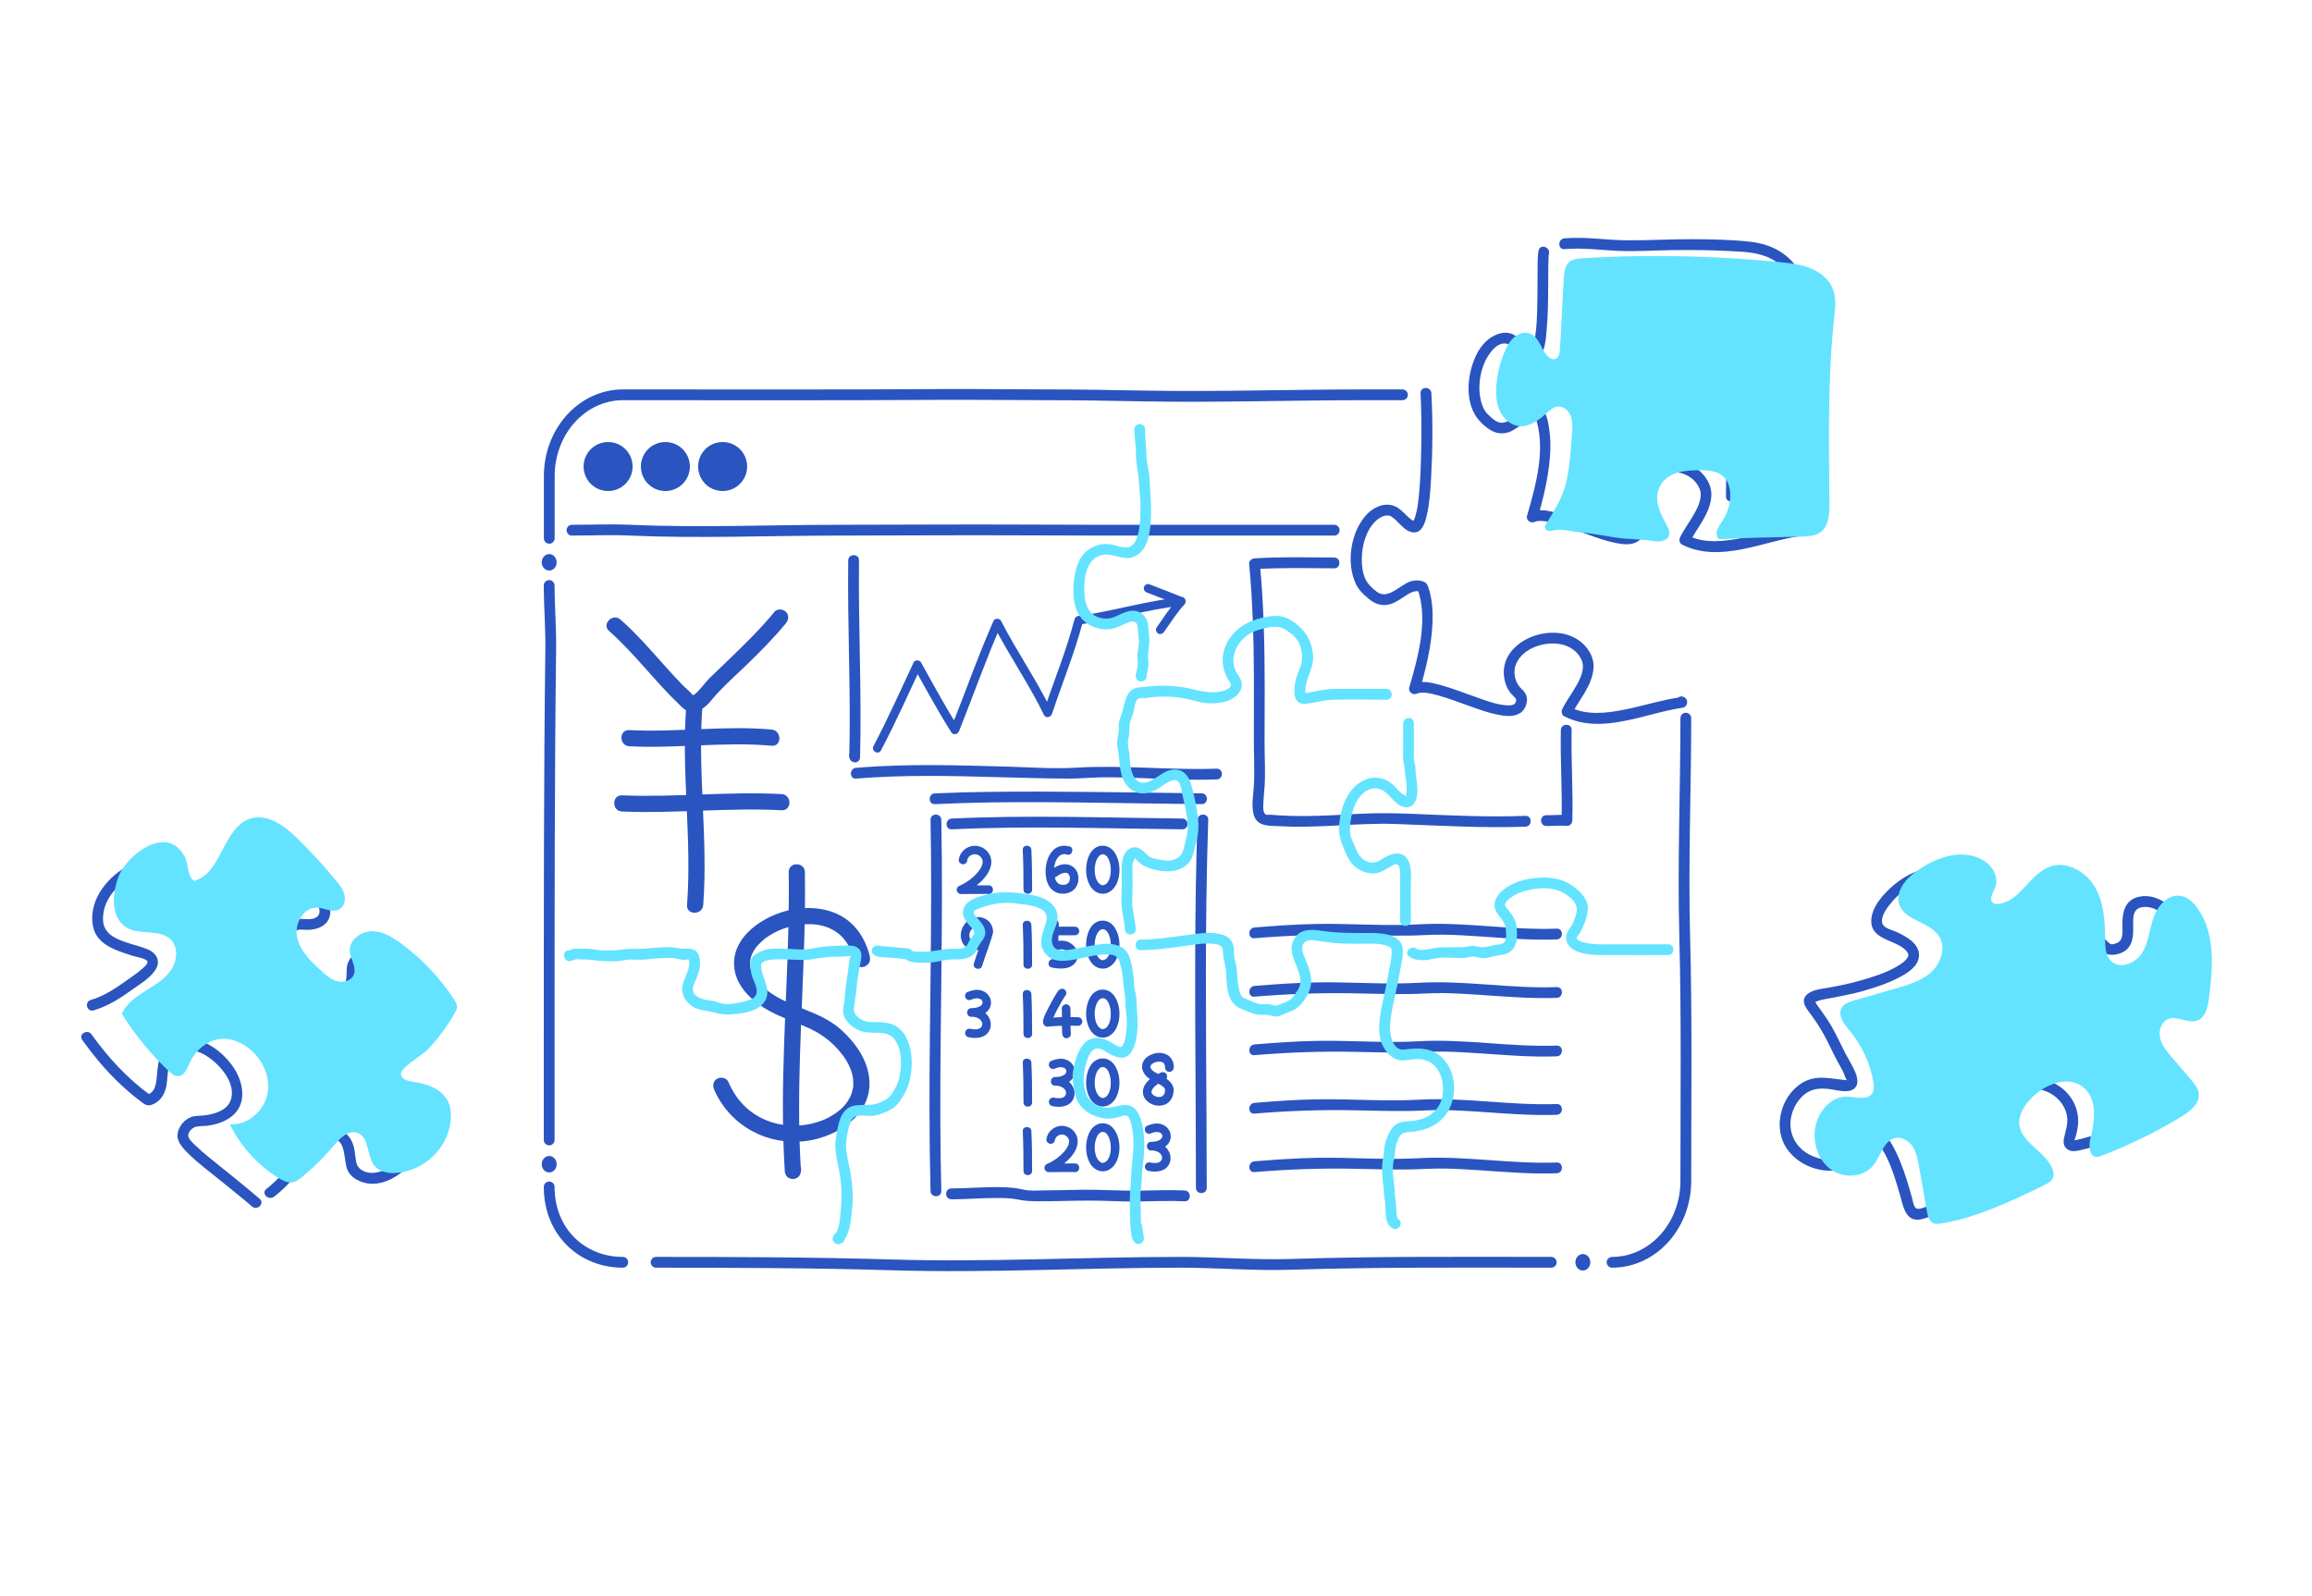 <?xml version="1.0" encoding="UTF-8"?><svg xmlns="http://www.w3.org/2000/svg" viewBox="0 0 536 370"><defs><style>.cls-1{fill:#fff;}.cls-2,.cls-3{fill:#63e3ff;}.cls-4,.cls-5{fill:#2a54bf;}.cls-6{fill:none;stroke:#2a54bf;stroke-linecap:round;stroke-linejoin:round;stroke-width:2.5px;}.cls-5,.cls-3,.cls-7{mix-blend-mode:multiply;}.cls-8{isolation:isolate;}</style></defs><g class="cls-8"><g id="base"><rect class="cls-1" width="536" height="370"/><g><g><path class="cls-6" d="M152.1,292.68c18.24,0,36.4,.05,54.68,.6,22.3,.67,44.57-.6,66.85-.6,8.48,0,17.17,.75,25.55,.48,20.24-.65,40.27-.48,60.45-.48"/><path class="cls-6" d="M373.73,292.68c9.45,0,17.1-8.44,17.1-18.86,0-18.97,.24-37.92-.26-56.87-.45-16.7,.26-33.67,.26-50.44"/><path class="cls-6" d="M144.38,292.68c-9.45,0-17.06-7.06-17.06-17.48"/><path class="cls-6" d="M325.14,91.54h-8.79c-17.25,0-34.31,.59-51.51,.27-7.41-.14-14.8-.27-22.23-.27-8.23,0-16.32-.13-24.55-.08-24.54,.16-49.08,.08-73.62,.08-9.45,0-17.1,8.44-17.1,18.86v14.41"/><path class="cls-6" d="M127.32,264.32c0-7.15,0-14.3,0-21.46,0-15.63,0-31.3,.04-46.95,.04-15.19,.13-30.38,.32-45.57,.06-4.83-.36-9.72-.37-14.59"/><ellipse class="cls-4" cx="127.32" cy="130.38" rx="1.73" ry="1.91"/><ellipse class="cls-4" cx="127.32" cy="269.94" rx="1.73" ry="1.91"/><ellipse class="cls-4" cx="366.96" cy="292.68" rx="1.73" ry="1.91"/><path class="cls-6" d="M309.32,122.93h-3.32c-12.24,0-24.39,0-36.66,0-10.92,0-20.48,.01-32.78-.05-13.88-.07-28.08,.05-41.99,.05-16.12,0-32.43,.71-48.51,0-4.47-.2-8.99,0-13.46,0"/></g><path class="cls-4" d="M356.71,58.05c-.31,1.65-.24,3.4-.25,5.07-.02,2.61,0,5.22-.07,7.83-.06,2.42-.12,4.88-.51,7.27-.13,.79-.31,1.78-.59,2.43-.06,.12-.3,.55-.26,.46-.01,.03,.1,.04-.09,.06,.16-.02,.35-.18,.41-.06-.09-.18-.96-.55-1.16-.71-.35-.29-.67-.62-.99-.93-.63-.62-1.28-1.26-2.05-1.73-1.2-.73-2.51-.73-3.83-.3-2.3,.76-3.99,2.68-5.04,4.81-2.09,4.24-2.8,10.58,.14,14.62,.81,1.11,2.07,2.25,3.26,2.93,1.27,.73,2.74,.88,4.13,.4,2.18-.74,4.51-3.71,6.95-2.77l-.87-.87c2.64,7.3,.19,15.86-1.86,23.01-.32,1.1,.9,1.89,1.84,1.41,.4-.2,1.13-.23,1.81-.18,.99,.07,1.97,.32,2.93,.59,2.44,.67,4.81,1.58,7.19,2.43,2.22,.8,4.47,1.62,6.78,2.08,1.67,.33,3.66,.59,5.17-.4,.71-.46,1.15-1.17,1.39-1.97,.44-1.47,.07-2.54-1.04-3.57-1.59-1.47-2.16-3.89-1.27-5.93,1.56-3.59,6.48-5.14,10.08-4.52,2.24,.38,4.22,1.66,5.11,3.81,.75,1.82-.25,4.04-1.14,5.63-1.06,1.91-2.39,3.65-3.37,5.61-.29,.57-.18,1.39,.45,1.71,8.7,4.41,18.71-.77,27.55-2.01,.4-.06,.79-.5,.87-.87l.04-.17c.33-1.57-2.08-2.24-2.41-.66l-.04,.17,.87-.87c-4.34,.61-8.54,1.98-12.84,2.84s-8.85,1.41-12.78-.58l.45,1.71c1.79-3.55,4.77-6.62,5.07-10.76,.19-2.66-1.48-5.16-3.65-6.58-3.88-2.55-9.57-1.88-13.25,.71-1.84,1.29-3.34,3.14-3.77,5.4-.23,1.19-.17,2.4,.13,3.57,.4,1.56,1.09,2.59,2.24,3.68,.43,.41,.45,.61,.25,1.18-.04,.12-.28,.4-.25,.38-.48,.33-1.09,.34-1.86,.3-2.27-.13-4.55-1.01-6.68-1.75-2.87-1-5.71-2.14-8.64-2.95-2.09-.57-4.62-1.19-6.67-.15l1.84,1.41c1.34-4.65,2.5-9.38,2.89-14.22,.19-2.32,.16-4.66-.22-6.97-.17-1.04-.37-2.19-.82-3.15-.42-.89-1.36-1.14-2.3-1.18-1.41-.07-2.71,.58-3.88,1.31s-2.27,1.74-3.6,1.94c-1.43,.22-2.61-1.03-3.56-1.93-.87-.83-1.34-2-1.62-3.15-.7-2.85-.32-6.1,.82-8.79,.75-1.79,2.99-5.26,5.43-4.35,2.1,.78,4.72,5.89,7.29,3.03,1.42-1.58,1.52-4.36,1.71-6.34,.32-3.44,.33-6.92,.35-10.37,0-1.56,0-3.11,.03-4.67,.01-.56,.02-1.11,.05-1.67,.01-.22,.03-.44,.05-.65,0-.09,.02-.18,.03-.27s-.04,.23,.02-.07c.3-1.57-2.11-2.25-2.41-.66h0Z"/><path class="cls-4" d="M329.33,91.11c.24,4.62,.23,9.27,.14,13.89-.06,2.96-.17,5.93-.43,8.88-.19,2.11-.38,4.33-1.1,6.34-.11,.31-.12,.32-.33,.68-.06,.1-.09,.08,.06,.02,.27-.11,.43,.14,.02-.13-.39-.25-.75-.48-1.09-.79-.75-.68-1.42-1.44-2.24-2.05-2.48-1.87-5.62-.7-7.57,1.41-3.67,3.97-4.74,11.09-2.48,15.99,.63,1.37,1.6,2.28,2.71,3.25,1.35,1.19,2.91,1.96,4.75,1.61,1.46-.28,2.69-1.17,3.91-1.96s2.35-1.55,3.77-1l-.87-.87c2.64,7.3,.19,15.86-1.86,23.01-.32,1.1,.9,1.89,1.84,1.41,.4-.2,1.13-.23,1.81-.18,.99,.07,1.97,.32,2.93,.59,2.44,.67,4.81,1.58,7.19,2.43,2.22,.8,4.47,1.62,6.78,2.08,1.67,.33,3.66,.59,5.17-.4,.71-.46,1.15-1.17,1.39-1.97,.44-1.47,.07-2.54-1.04-3.57-1.59-1.47-2.16-3.89-1.27-5.93,1.56-3.59,6.48-5.14,10.08-4.52,2.24,.38,4.22,1.66,5.11,3.81,.75,1.82-.25,4.04-1.14,5.63-1.06,1.91-2.39,3.65-3.37,5.61-.29,.57-.18,1.39,.45,1.71,8.7,4.41,18.71-.77,27.55-2.01,.4-.06,.79-.5,.87-.87l.04-.17c.33-1.57-2.08-2.24-2.41-.66l-.04,.17,.87-.87c-4.34,.61-8.54,1.98-12.84,2.84s-8.85,1.41-12.78-.58l.45,1.71c1.79-3.55,4.77-6.62,5.07-10.76,.19-2.66-1.48-5.16-3.65-6.58-3.88-2.55-9.57-1.88-13.25,.71-1.84,1.29-3.34,3.14-3.77,5.4-.23,1.19-.17,2.4,.13,3.57,.4,1.56,1.09,2.59,2.24,3.68,.43,.41,.45,.61,.25,1.18-.04,.12-.28,.4-.25,.38-.48,.33-1.09,.34-1.86,.3-2.27-.13-4.55-1.01-6.68-1.75-2.87-1-5.71-2.14-8.64-2.95-2.09-.57-4.62-1.19-6.67-.15l1.84,1.41c1.46-5.09,2.75-10.31,2.98-15.63,.11-2.57-.05-5.22-.78-7.69-.31-1.04-.54-1.73-1.65-2.04-.84-.23-1.73-.19-2.56,.04-2.52,.72-5.27,4.46-7.95,2.42-1.13-.86-2.16-1.83-2.72-3.16-.59-1.42-.76-3.01-.73-4.53,.06-3.04,.96-6.56,3.24-8.71,.87-.82,2.47-1.74,3.62-1.02,1.69,1.05,2.99,3.57,5.19,3.68,1.96,.1,2.66-2.4,3-3.89,.67-2.88,.86-5.9,1.02-8.85,.36-6.49,.4-13.06,.06-19.55-.08-1.6-2.58-1.61-2.5,0h0Z"/><path class="cls-4" d="M362.7,57.76c4.11-.35,8.21,.2,12.31,.4s8.44-.12,12.65-.17,8.65-.02,12.96,.2c3.37,.18,6.94,.2,10,1.82,4.44,2.35,6.34,7.13,7.11,11.84,.93,5.63,.35,11.45,.27,17.12-.14,9.92-.56,19.83-.58,29.75,0,1.61,2.5,1.61,2.5,0,.02-9.18,.38-18.36,.55-27.54,.06-3.56,.16-7.11,.24-10.67,.06-2.73-.03-5.45-.39-8.16-.68-5.06-2.47-10.23-6.71-13.4-2.22-1.66-4.9-2.55-7.63-2.87-4.52-.52-9.13-.6-13.67-.62-5.07-.03-10.15,.31-15.22,.26-4.8-.05-9.58-.87-14.39-.46-1.59,.14-1.61,2.64,0,2.5h0Z"/><path class="cls-4" d="M141.21,146.31c5.9,5.2,10.56,11.6,16.24,17.02,.65,.62,1.29,1.37,2.19,1.6,.69,.17,1.43,.12,2.1-.1,1.4-.45,2.48-1.61,3.39-2.71,2.27-2.73,4.96-5.08,7.52-7.54,3.33-3.21,6.61-6.49,9.55-10.07,.65-.79,.76-1.88,0-2.65-.65-.67-2.01-.78-2.65,0-3.08,3.76-6.54,7.18-10.04,10.55-1.65,1.59-3.31,3.16-4.95,4.76-1.18,1.15-2.09,2.62-3.35,3.68-.19,.16-.35,.3-.58,.41,.13-.06,.62,.69-.05-.13-.72-.88-1.69-1.63-2.49-2.45-1.53-1.58-3-3.21-4.46-4.85-3.13-3.51-6.23-7.05-9.77-10.17-1.8-1.59-4.47,1.05-2.65,2.65h0Z"/><path class="cls-4" d="M159.16,162.93c-1.33,15.62,1.3,31.27,.12,46.9-.18,2.41,3.57,2.4,3.75,0,1.18-15.63-1.44-31.28-.12-46.9,.2-2.4-3.55-2.39-3.75,0h0Z"/><path class="cls-4" d="M145.88,173.03c11,.58,22.02-1.12,33.01-.12,2.4,.22,2.39-3.53,0-3.75-10.99-1-22.01,.7-33.01,.12-2.41-.13-2.4,3.62,0,3.75h0Z"/><path class="cls-4" d="M144.21,188.16c12.34,.52,24.66-.95,37-.29,2.41,.13,2.4-3.62,0-3.75-12.33-.66-24.66,.81-37,.29-2.41-.1-2.41,3.65,0,3.75h0Z"/><path class="cls-4" d="M201.68,221.91c-.91-4.04-3.24-7.76-6.99-9.7-3.43-1.78-7.38-2.02-11.13-1.3-6.39,1.22-14.39,6.35-13.28,13.84,.65,4.38,4.47,7.7,8.15,9.69,3.1,1.68,6.5,2.69,9.67,4.23,2.76,1.34,5.08,3.2,6.98,5.62,1.27,1.61,2.18,3.28,2.59,5.22,.13,.61,.18,1.37,.14,2.28-.02,.42,0,.23-.13,.81-.09,.4-.21,.78-.34,1.17s.02,0-.11,.27c-.07,.16-.15,.31-.23,.47-.19,.36-.41,.71-.63,1.05s-.19,.29-.58,.74c-.28,.32-.58,.62-.89,.9-.98,.9-2.74,1.97-3.96,2.46-3.49,1.41-7.24,1.72-10.77,.89-3.9-.91-7.34-3.16-9.62-6.58-.67-1.01-1.24-2.07-1.73-3.18-.41-.93-1.76-1.13-2.57-.67-.96,.55-1.08,1.65-.67,2.57,3.73,8.41,12.39,13.06,21.45,11.84,7.04-.95,15.02-5.98,14.53-14-.29-4.67-3.22-8.77-6.6-11.81-5.14-4.62-12.57-5.13-17.76-9.61-.67-.58-1.5-1.42-1.9-1.96-.25-.33-.47-.69-.67-1.05-.29-.53-.31-.58-.42-.92s-.2-.68-.27-1.04-.01-.04-.02-.13c-.01-.21-.03-.42-.03-.62,0-.18,.01-.36,.02-.54,.02-.37-.06,.25,.01-.11s.15-.7,.26-1.05c.03-.1,.2-.53,.12-.36-.08,.19,.14-.29,.17-.35,.17-.33,.36-.65,.57-.97,.3-.46,.14-.24,.46-.61,.26-.3,.53-.59,.82-.87s.56-.52,.85-.76c.26-.22,.33-.27,.78-.57,.72-.49,1.48-.92,2.27-1.3,1.25-.6,3.04-1.15,4.7-1.45,1.16-.21,3.52-.24,4.66-.03,1.82,.33,3,.77,4.48,1.8,1.22,.85,2.33,2.26,3.08,3.86,.38,.81,.68,1.86,.9,2.82,.53,2.35,4.15,1.36,3.62-1h0Z"/><path class="cls-4" d="M182.85,202.21c.28,18.06-1.32,36.08-1.35,54.13,0,5.08,.12,10.15,.44,15.22,.15,2.42,3.57,2.41,3.75,0l.03-.37c.18-2.41-3.57-2.4-3.75,0l-.03,.37h3.75c-1.13-18.04,.28-36.1,.78-54.13,.14-5.07,.21-10.15,.13-15.22-.04-2.41-3.79-2.42-3.75,0h0Z"/><path class="cls-4" d="M366.54,81.24c15.56,.44,31.12,.41,46.68,.92v-2.5h-.2c-1.61,0-1.61,2.5,0,2.5h.2c1.61,0,1.61-2.45,0-2.5-15.56-.51-31.12-.48-46.68-.92-1.61-.05-1.61,2.45,0,2.5h0Z"/><path class="cls-4" d="M366.92,91.4c11.58-.15,23.16-.51,34.73-.02l-1.25-1.25c-.59,8.3-.08,16.64-.26,24.95-.03,1.61,2.47,1.61,2.5,0,.18-8.31-.33-16.65,.26-24.95,.05-.69-.61-1.22-1.25-1.25-11.57-.49-23.15-.13-34.73,.02-1.61,.02-1.61,2.52,0,2.5h0Z"/><path class="cls-4" d="M468.65,209.74c-1.01,.9-2.03,1.81-3.15,2.58s-2.4,1.16-3.65,1.59-2.75,1.07-4.1,.98c-.17-.01-.01-.01-.31-.06-.07-.01,.17,.04,.07,.01,.13,.04,.08,.25,.1,.1,.03-.29-.02,.2,0,0,.01-.1-.01-.21,0-.32,.04-.55,.31-1.56,.5-2.36,.54-2.19,.96-4.55,.15-6.73-1.31-3.54-5.45-4.7-8.88-4.52-3.81,.19-7.24,1.62-10.16,4.05-2.43,2.02-5.46,5.23-5.4,8.63,.07,3.97,4.95,4.21,7.44,6.15,.38,.3,.8,.66,1.02,1.11,.16,.31,.18,.53,.1,.74-.25,.73-1.09,1.43-1.83,1.92-2.46,1.62-5.36,2.58-8.16,3.43-2.97,.9-5.94,1.54-9,2.05-1.48,.25-3.42,.47-4.55,1.57-1.22,1.2-.49,2.57,.36,3.71,1.33,1.79,2.59,3.6,3.66,5.56s2.02,4.07,3.08,6.07c.4,.76,.83,1.5,1.25,2.26,.35,.64,.52,1.47,.89,2.06,.23,.38-.15,.29,.19,.15-.08,.03-1.01-.11-1.24-.13-1.27-.13-2.54-.35-3.81-.43-2.2-.15-4.21,.24-6.01,1.55-1.47,1.07-2.67,2.53-3.45,4.18-1.61,3.4-1.68,7.63,.56,10.79s5.97,4.91,9.71,5.01c1.76,.05,3.57-.37,4.99-1.45,1.55-1.19,1.94-3.26,3.23-4.71,.65-.73,1.36-1.24,2.13-.91s1.48,1.32,1.96,2.08c1.66,2.62,2.65,5.65,3.55,8.6,.4,1.3,.75,2.61,1.12,3.92,.42,1.51,1.08,3.35,2.79,3.75,1.42,.33,3.02-.47,4.34-.89,1.53-.49,.87-2.9-.66-2.41-.77,.25-2.67,1.29-3.36,.66-.52-.47-.64-1.57-.82-2.22s-.34-1.23-.52-1.85c-.85-2.97-1.81-5.94-3.15-8.73-.97-2.04-2.42-4.73-4.79-5.37-2.89-.78-4.97,2.07-6.16,4.27-.47,.87-.73,1.64-1.62,2.14-.73,.42-1.58,.6-2.42,.63-1.86,.07-3.74-.46-5.36-1.36-3.26-1.81-4.85-5.33-3.95-8.97,.43-1.76,1.35-3.38,2.7-4.61,1.69-1.54,3.59-1.75,5.79-1.54,1.71,.16,4.57,1.17,6.05-.07,1.2-1.01,.7-2.72,.18-3.95-.66-1.53-1.58-2.95-2.34-4.43-1-1.95-1.9-3.94-2.98-5.85s-2.34-3.59-3.6-5.35c-.14-.2-.31-.59-.5-.74,.38,.3-.48,.32,.07,.28,.2-.01,.54-.24,.75-.3,.45-.14,.91-.24,1.36-.34,3.04-.62,6.06-1.07,9.05-1.93s5.82-1.8,8.5-3.2c1.9-.99,4.41-2.57,4.53-4.97,.15-2.88-3.15-4.61-5.36-5.6-1.17-.52-3.2-.83-3.23-2.44-.02-1.4,1-2.84,1.82-3.88,2.22-2.82,5.22-5.01,8.73-5.83,2.82-.66,7.88-.84,9.07,2.59,.67,1.93,.03,4.02-.44,5.92-.37,1.5-.9,3.64,.73,4.61,.88,.53,1.97,.42,2.93,.26,1.7-.28,3.35-.91,4.96-1.52,1.25-.48,2.28-.97,3.35-1.78s2-1.6,2.95-2.45c1.2-1.08-.57-2.84-1.77-1.77h0Z"/><path class="cls-4" d="M454.3,279.82c4.35-1.44,8.72-2.88,12.93-4.71,1.53-.67,3.73-1.48,4.59-3.05,1.52-2.79-3.24-4.34-4.92-5.34-1.4-.83-2.64-1.75-3.4-3.13-.35-.64-.57-1.45-.59-2.21-.05-1.69-.07-3.31,.81-4.83,2.28-3.94,7.7-5.22,11.61-3.05,1.9,1.05,3.34,2.81,3.81,4.94,.45,1.99-.28,3.65-.66,5.56-.15,.77-.08,1.6,.48,2.19,.83,.88,1.96,.79,3.03,.56,2.82-.61,5.58-1.48,8.26-2.55s5.26-2.3,7.75-3.73c1.14-.66,2.21-1.44,3.36-2.09,.91-.52,1.76-.97,2.46-1.78,2.6-3.02,1.65-7.47-1.53-9.64-2.08-1.42-3.64-3.53-4.87-5.73-.64-1.15-1.18-2.35-1.58-3.6-.35-1.09-.83-2.44-.83-3.59,0-.19,.02-.37,.08-.55,.08-.27,.14,.08-.17-.01,.23,.07,.48,.41,.72,.52,.28,.13,.58,.1,.87,.22,.49,.21,.84,.66,1.34,.85,.45,.18,1.04,.16,1.52,.13,1.6-.08,3.09-.66,4.34-1.66,2.63-2.12,3.83-5.62,4.28-8.86s.23-6.93-1.35-10.01c-1.91-3.74-6.03-7.63-10.57-6.78-3.45,.65-4.06,3.57-4.03,6.61,.01,1.07,.17,2.43-.38,3.4-.26,.46-.66,.69-1.15,.84-.91,.29-1.06,.33-1.71-.22-1.27-1.08-2.09-2.68-2.84-4.14-.89-1.72-1.66-3.5-2.52-5.23-1.23-2.49-3.67-7.72-7.24-6.63-1.78,.54-2.51,2.39-3.72,3.61-1.14,1.14,.63,2.91,1.77,1.77,.83-.84,1.41-2.29,2.46-2.87,.94-.52,1.89,.89,2.38,1.55,1.63,2.21,2.68,4.84,3.85,7.31,1.08,2.27,2.24,4.81,4.18,6.48,1.09,.94,2.01,1.18,3.45,.93,1.04-.18,2.05-.64,2.76-1.44,1.37-1.54,1.23-3.75,1.21-5.67s.07-3.66,2.36-3.89c3.38-.35,6.33,3.07,7.66,5.8,1.04,2.13,1.25,4.57,1.1,6.91-.17,2.63-.85,5.54-2.55,7.63-.72,.89-1.65,1.6-2.76,1.9-.5,.14-1.33,.28-1.72,.14-.24-.08-.68-.53-1.01-.7-.49-.24-.96-.33-1.49-.38l.88,.37c-.88-.8-2.06-1.41-3.2-.71-.97,.59-1.33,1.85-1.29,2.92,.1,2.81,1.4,5.88,2.76,8.31,.71,1.28,1.56,2.48,2.48,3.61,.99,1.21,2.03,2.11,3.28,3.01,1.74,1.25,2.44,3.69,1.16,5.52-.7,1-1.83,1.42-2.82,2.06-1.48,.96-3.02,1.86-4.58,2.68-3.15,1.65-6.44,3.01-9.85,4.02-.78,.23-1.56,.44-2.34,.64-.42,.1-.85,.2-1.28,.3-.55,.12-.52-.04-.43,.43-.06-.31,.19-.81,.28-1.09,.2-.63,.32-1.26,.44-1.91,.47-2.42-.02-5-1.39-7.06-3.09-4.66-9.36-5.99-14.26-3.52-2.18,1.1-4.03,2.95-4.96,5.22-.74,1.8-.79,3.98-.51,5.9,.66,4.54,4.84,6.23,8.32,8.29,.15,.09,.3,.18,.45,.28,.36,.24-.08-.07,.23,.18,.28,.22,.05,.11,.11,.1,0,0,.07,.11,.07,.12,0-.53-.02,.25-.09-.33,0-.02,.09-.16-.04-.01-.32,.36-.45,.4-.98,.72-1.56,.93-3.28,1.59-4.97,2.24-3.29,1.27-6.63,2.39-9.97,3.5-1.52,.5-.87,2.92,.66,2.41h0Z"/><path class="cls-4" d="M19.06,241.1c3.18,4.47,6.79,8.65,10.97,12.2,1.02,.87,2.08,1.7,3.16,2.5,.99,.73,1.78,.56,2.82-.03,1.44-.82,2.22-2.31,2.54-3.89,.57-2.77-.1-6.5,2.91-7.97,1.89-.92,4.09-.37,5.85,.59,3.31,1.81,7.74,6.65,6.11,10.75-.93,2.34-3.89,3.11-6.15,3.38-1.07,.13-2.09,0-3.1,.43s-1.83,1.16-2.37,2.08-.85,2.1-.52,3.09c.36,1.09,1.23,2.09,2.02,2.89,2.46,2.51,5.37,4.62,8.08,6.83,2.36,1.92,4.76,3.81,7.06,5.8,1.21,1.05,2.99-.71,1.77-1.77-3.81-3.29-7.79-6.41-11.7-9.58-1.09-.89-2.16-1.81-3.17-2.78-.54-.53-1.6-1.43-1.69-2.23-.11-.97,.96-1.95,1.82-2.15s1.85-.11,2.72-.24c.75-.11,1.49-.26,2.22-.48,1.22-.37,2.38-.92,3.38-1.73,3.57-2.91,2.65-7.84,.37-11.25s-6.56-6.91-11.02-6.6c-2.71,.19-5.18,1.78-6.1,4.4-.57,1.61-.55,3.36-.76,5.04-.2,1.58-.6,3-2.26,3.5l.96,.13c-5.38-3.87-9.93-8.8-13.77-14.19-.93-1.3-3.09-.05-2.16,1.26h0Z"/><path class="cls-4" d="M63.55,277.48c2.69-2.13,5.02-4.72,7.13-7.41,1.06-1.35,2.07-2.73,2.99-4.17,.7-1.1,1.45-2.1,2.89-2.05,3.86,.12,2.99,4.85,3.95,7.31,.78,2.01,3.19,3.13,5.23,3.29,4.34,.34,8.39-2.94,10.85-6.2s4.36-8.17,1.89-11.87c-1.71-2.56-4.85-2.48-7.56-2.8-.64-.08-1.23-.33-1.86-.42,0,0-.46-.24-.2-.04,.14,.11,.04,.08,0-.03,.06,.14-.05-.25-.04-.2-.03-.64,.19-1.41,.46-2.07,1.78-4.27,5.31-7.94,8.29-11.39,.63-.73,1.26-1.45,1.87-2.19,.21-.25,.4-.54,.63-.78,.31-.33,.98-.65,1.39-1.24,1.55-2.29-1.66-3.97-3.18-5.09-2.21-1.62-3.88-3.81-5.7-5.84-1.58-1.76-3.47-3.88-5.88-4.44-2.54-.59-5.26,1.18-6.1,3.59-.56,1.62,.2,3.93-1.04,5.14-.27,.26-.69,.44-1.01,.48-.67,.1-1.23-.01-1.86-.19-1.54-.42-2.97-1.29-4.21-2.27-2.41-1.89-5.23-5-5.09-8.3,.03-.67,.22-1.31,.57-1.89,.76-1.24,2.11-.78,3.38-.81,2.28-.04,4.73-.95,5.17-3.46,.39-2.23-.88-4.51-2.46-5.99-2.19-2.06-3.97-4.33-5.81-6.7-2.39-3.08-8.12-10.01-12.28-5.57-1.77,1.89-2.67,4.5-3.91,6.73s-2.81,3.91-4.57,5.61c-.8,.77-1.67,1.62-2.69,2.09-.71,.33-1.01,.29-1.31-.47-.46-1.21-.31-2.63-.67-3.88-.28-.99-.72-1.92-1.36-2.73-2.57-3.25-7.06-2.67-10.43-1.15-3.78,1.7-7.31,4.88-8.86,8.79-.91,2.3-1.16,5.3-.02,7.57,1.03,2.05,3.12,3.17,5.16,3.99,1.17,.47,2.38,.84,3.58,1.23,.66,.21,3.02,.53,3.29,1.28,.21,.57-1.11,1.6-1.47,1.91-.94,.83-1.98,1.53-3.01,2.25-2.75,1.94-5.39,3.81-8.66,4.76-1.54,.45-.89,2.86,.66,2.41,3.31-.97,6.07-2.74,8.85-4.73,1.88-1.34,4.09-2.62,5.42-4.56,1.42-2.06,.38-4.02-1.79-4.89-2.45-.99-5.11-1.4-7.47-2.65-1.95-1.03-2.93-2.54-2.82-4.78s1.03-4.31,2.5-6.03c2.38-2.78,6.2-5.43,10.02-5.29,1.55,.06,2.83,.81,3.55,2.2,1.06,2.07,.31,4.8,1.97,6.58,3.12,3.35,8.36-2.95,10.19-5.16s2.86-4.73,4.18-7.17c.46-.85,.98-1.92,1.78-2.51s1.68-.18,2.47,.2c2.52,1.24,4.35,3.74,6.02,5.91,1.79,2.32,3.55,4.52,5.68,6.53,.99,.93,2.78,3.42,1.25,4.65-.96,.78-2.54,.52-3.66,.49-1.39-.04-2.62,.2-3.52,1.31-2.3,2.83-1.56,6.56,.24,9.44,1.92,3.07,4.9,5.7,8.27,7.07,2.7,1.1,6.11,1.05,7.43-2,.88-2.03-.16-4.74,1.87-6.12s4.03,.57,5.44,2.01c1.94,1.98,3.59,4.25,5.64,6.12,.88,.8,1.86,1.57,2.83,2.26,.31,.22,.95,.86,1.31,.95,.08,.02,.08,.31,.05-.15s.03-.08-.13-.05c-.34,.05-.9,.69-1.12,.94-2.64,2.94-5.6,6.43-8.05,9.77-1.3,1.78-2.56,3.65-3.35,5.72-.53,1.41-.92,3.63,.5,4.68,2.22,1.64,5.35,.65,7.77,1.68,1.93,.83,2.26,3.12,1.92,4.97-.75,4.03-4.04,7.87-7.73,9.57-1.57,.72-3.46,1.06-5.06,.23-1.4-.73-1.6-1.82-1.76-3.34s-.4-3.09-1.35-4.38c-1.49-2.03-4.24-2.99-6.61-2.01-1.33,.55-2.13,1.56-2.87,2.74-.9,1.43-1.89,2.81-2.95,4.13-2.04,2.57-4.29,5.05-6.87,7.09-1.26,1,.52,2.76,1.77,1.77h0Z"/><path class="cls-4" d="M196.65,129.93c-.2,15.21,.63,30.42,.24,45.63h2.5l-.04-.33c-.21-1.57-2.71-1.59-2.5,0l.04,.33c.2,1.55,2.46,1.66,2.5,0,.4-15.21-.43-30.42-.24-45.63,.02-1.61-2.48-1.61-2.5,0h0Z"/><path class="cls-4" d="M198.48,180.53c10.9-.9,21.84-.65,32.76-.34,5.47,.15,10.94,.31,16.41,.34,2.63,.01,5.26-.26,7.9-.29,2.78-.03,5.57,.04,8.35,.14,6.06,.22,12.11,.57,18.17,.34,1.6-.06,1.62-2.5,0-2.5h-.13c-1.61,0-1.61,2.5,0,2.5h.13v-2.5c-10.82,.41-21.61-.89-32.44-.23-5.43,.33-10.98-.1-16.41-.25-5.46-.15-10.93-.31-16.39-.34-6.13-.03-12.25,.12-18.36,.63-1.59,.13-1.61,2.63,0,2.5h0Z"/><path class="cls-4" d="M290.84,217.54c7.7-.64,15.37-.92,23.09-.77,4.3,.08,8.6,.22,12.9,.16,2.67-.04,5.33-.26,8.02-.21s5.39,.21,8.08,.39c5.98,.4,11.97,.93,17.97,.71,1.6-.06,1.61-2.56,0-2.5-10.67,.4-21.28-1.61-31.94-1-7.88,.45-15.81-.23-23.7-.09-4.81,.09-9.62,.42-14.42,.82-1.59,.13-1.61,2.63,0,2.5h0Z"/><path class="cls-4" d="M290.84,231.09c7.7-.64,15.37-.92,23.09-.77,4.3,.08,8.6,.22,12.9,.16,2.67-.04,5.33-.26,8.02-.21s5.39,.21,8.08,.39c5.98,.4,11.97,.93,17.97,.71,1.6-.06,1.61-2.56,0-2.5-10.67,.4-21.28-1.61-31.94-1-7.88,.45-15.81-.23-23.7-.09-4.81,.09-9.62,.42-14.42,.82-1.59,.13-1.61,2.63,0,2.5h0Z"/><path class="cls-4" d="M290.84,244.65c7.7-.64,15.37-.92,23.09-.77,4.3,.08,8.6,.22,12.9,.16,2.67-.04,5.33-.26,8.02-.21s5.39,.21,8.08,.39c5.98,.4,11.97,.93,17.97,.71,1.6-.06,1.61-2.56,0-2.5-10.67,.4-21.28-1.61-31.94-1-7.88,.45-15.81-.23-23.7-.09-4.81,.09-9.62,.42-14.42,.82-1.59,.13-1.61,2.63,0,2.5h0Z"/><path class="cls-4" d="M290.84,258.2c7.7-.64,15.37-.92,23.09-.77,4.3,.08,8.6,.22,12.9,.16,2.67-.04,5.33-.26,8.02-.21s5.39,.21,8.08,.39c5.98,.4,11.97,.93,17.97,.71,1.6-.06,1.61-2.56,0-2.5-10.67,.4-21.28-1.61-31.94-1-7.88,.45-15.81-.23-23.7-.09-4.81,.09-9.62,.42-14.42,.82-1.59,.13-1.61,2.63,0,2.5h0Z"/><path class="cls-4" d="M290.84,271.76c7.7-.64,15.37-.92,23.09-.77,4.3,.08,8.6,.22,12.9,.16,2.67-.04,5.33-.26,8.02-.21s5.39,.21,8.08,.39c5.98,.4,11.97,.93,17.97,.71,1.6-.06,1.61-2.56,0-2.5-10.67,.4-21.28-1.61-31.94-1-7.88,.45-15.81-.23-23.7-.09-4.81,.09-9.62,.42-14.42,.82-1.59,.13-1.61,2.63,0,2.5h0Z"/><path class="cls-4" d="M309.32,129.26c-6.15-.01-12.35-.2-18.48,.21-.62,.04-1.32,.54-1.25,1.25,.84,8.79,1.07,17.62,1.11,26.44,.02,4.48,0,8.96-.02,13.44-.01,3.83,.21,7.73,.01,11.56-.11,2.18-.6,4.45-.07,6.61,.75,3.02,3.69,2.65,6.22,2.8,8.9,.52,17.77-.83,26.66-.52,10.05,.35,20.1,1,30.16,.62,1.6-.06,1.61-2.56,0-2.5-8.58,.33-17.16-.1-25.74-.45-4.27-.17-8.47-.26-12.74-.03s-8.47,.5-12.71,.52c-2.12,.01-4.25-.04-6.36-.18-.49-.03-.98-.07-1.47-.12-.24-.02-.92,.08-1.15-.04-.18-.1-.16-.08-.3-.26-.48-.62-.3-2.03-.28-2.75,.04-1.1,.17-2.19,.25-3.29,.25-3.47,0-7.02,.01-10.5,0-4.23,.03-8.47,.03-12.7-.02-9.56-.2-19.12-1.12-28.64l-1.25,1.25c6.14-.41,12.34-.23,18.48-.21,1.61,0,1.61-2.5,0-2.5h0Z"/><path class="cls-4" d="M358.48,191.52c1.59,.03,3.2-.19,4.79-.02,.69,.07,1.23-.63,1.25-1.25,.2-7-.32-13.99-.16-20.99,.04-1.61-2.46-1.61-2.5,0-.16,7,.36,13.99,.16,20.99l1.25-1.25c-1.59-.16-3.2,.05-4.79,.02s-1.61,2.47,0,2.5h0Z"/><path class="cls-4" d="M220.65,192.29c17.8-.84,35.63-.19,53.44,0,1.61,.02,1.61-2.48,0-2.5-17.81-.19-35.64-.84-53.44,0-1.6,.08-1.61,2.58,0,2.5h0Z"/><path class="cls-4" d="M216.74,186.45c16.39-.78,32.84-.38,49.23-.16,4.21,.06,8.41,.12,12.62,.16,1.61,.02,1.61-2.48,0-2.5-16.51-.17-33.02-.56-49.53-.34-4.11,.05-8.22,.15-12.32,.34-1.6,.08-1.61,2.58,0,2.5h0Z"/><path class="cls-4" d="M215.73,190.08c.44,22.38-.27,44.75-.24,67.13,0,6.31,.08,12.63,.24,18.94,.04,1.61,2.54,1.61,2.5,0-.58-22.38,.09-44.76,.14-67.15,.02-6.31-.02-12.62-.14-18.92-.03-1.61-2.53-1.61-2.5,0h0Z"/><path class="cls-4" d="M277.62,190.08c-.75,22.16-.54,44.34-.42,66.51,.04,6.28,.06,12.55,.06,18.83,0,1.61,2.5,1.61,2.5,0,0-22.17-.37-44.34-.08-66.51,.08-6.28,.22-12.56,.43-18.83,.05-1.61-2.45-1.61-2.5,0h0Z"/><path class="cls-4" d="M220.55,278.08c3.52-.01,7.04-.32,10.56-.31,1.61,0,3.26,.02,4.84,.35s3.08,.41,4.71,.41c3.96,.02,7.93-.16,11.89-.16s7.54,.28,11.32,.21,7.17-.2,10.76-.05c1.61,.07,1.61-2.43,0-2.5-3.2-.14-6.39-.06-9.59,.02-3.71,.1-7.39-.12-11.09-.18-3.94-.06-7.87,.12-11.81,.14-1.63,.01-3.44,.18-5.03-.21-1.51-.37-3.07-.49-4.61-.53-3.99-.12-7.97,.27-11.95,.29-1.61,0-1.61,2.51,0,2.5h0Z"/><path class="cls-4" d="M224.26,199.35c-.02,.22,.02-.09,.05-.16,.02-.05,.04-.11,.06-.16-.02,.05-.08,.14,.01,0,.07-.1,.12-.2,.19-.3-.11,.14,.1-.09,.14-.14s.09-.08,.14-.12c-.12,.11,0,0,.02-.01,.1-.07,.21-.14,.32-.2,.06-.03,.11-.06,.17-.08-.04,.02-.16,.06,.03,0,.12-.04,.25-.07,.37-.1,.19-.05,.07-.01,.02,0,.06,0,.13-.01,.19-.01,.04,0,.4,.02,.22,0,.13,.02,.26,.05,.39,.09,.02,0,.18,.06,.05,.01,.06,.03,.13,.06,.19,.1,.27,.15,.37,.27,.6,.5,.02,.02,.12,.15,.02,.02,.04,.05,.07,.1,.1,.15s.06,.1,.09,.15c.01,.02,.12,.23,.06,.11-.04-.09,.05,.14,.06,.19,.02,.07,.07,.36,.04,.13,.01,.11,.02,.22,.02,.33,0,.05,0,.11,0,.16,0,.19,.02-.1,0,.02-.04,.21-.09,.42-.16,.63-.02,.06-.04,.11-.06,.17,.02-.04,.08-.16,0,.01-.06,.13-.12,.25-.19,.38-.12,.21-.25,.42-.39,.62-.12,.17-.24,.32-.45,.56-.38,.43-.79,.82-1.23,1.19s-.88,.68-1.42,1.02c-.25,.15-.51,.3-.77,.44-.12,.06-.25,.13-.37,.18-.05,.03-.11,.05-.16,.07,.16-.07-.02,0-.08,.03-.46,.18-.8,.57-.72,1.1,.07,.49,.47,.86,.98,.87,2.15,0,4.3-.07,6.45-.02,1.29,.03,1.29-1.97,0-2-2.15-.04-4.3,.03-6.45,.02l.27,1.96c1.31-.52,2.48-1.26,3.57-2.15s2.06-1.93,2.66-3.16,.77-2.59,.11-3.82c-.77-1.44-2.38-2.22-3.98-1.98s-2.98,1.58-3.15,3.24c-.05,.54,.5,1,1,1,.59,0,.95-.46,1-1h0Z"/><path class="cls-4" d="M244.6,264.24c-.02,.24,.02-.06,.04-.14,.02-.05,.03-.1,.05-.16-.02,.05-.09,.15,0,.01,.06-.09,.11-.19,.18-.28-.12,.15,.08-.07,.13-.12,.04-.04,.09-.08,.13-.12-.13,.12-.03,.02,0,0,.1-.07,.2-.13,.3-.19,.05-.03,.11-.05,.16-.08-.04,.02-.16,.05,.01,0,.12-.03,.23-.06,.35-.1,.18-.05,.05,0,0,0,.06,0,.12,0,.18-.01,.04,0,.4,.02,.2,0,.13,.02,.25,.06,.37,.09,.02,0,.18,.06,.04,0,.06,.03,.12,.06,.18,.09,.27,.15,.32,.23,.56,.46,.03,.02,.12,.15,.01,0,.03,.05,.07,.09,.1,.14s.06,.09,.09,.14c.01,.02,.12,.23,.06,.1-.05-.1,.04,.13,.06,.18,.02,.08,.06,.34,.04,.11,.01,.1,.02,.21,.02,.31,0,.05,0,.1,0,.16,0,.19,.03-.11,0,0-.04,.2-.08,.4-.15,.59-.02,.05-.04,.11-.06,.16,.01-.04,.08-.17,0,0-.06,.12-.12,.24-.18,.36-.11,.2-.24,.4-.37,.59-.04,.05-.07,.1-.11,.15,.09-.12,0,0-.02,.03-.09,.11-.19,.23-.29,.34-.36,.4-.75,.78-1.17,1.13-.12,.1-.24,.2-.36,.29,.11-.08-.03,.02-.04,.03-.07,.05-.14,.1-.2,.15-.24,.17-.49,.34-.74,.49-.24,.15-.48,.29-.73,.41-.12,.06-.24,.12-.36,.17-.05,.02-.1,.05-.15,.07,.16-.07,.01,0-.06,.02-.46,.18-.8,.57-.72,1.1,.07,.49,.47,.86,.98,.87,2.04,0,4.07-.07,6.11-.02,1.29,.03,1.29-1.97,0-2-2.04-.04-4.07,.03-6.11,.02l.27,1.96c1.25-.49,2.37-1.2,3.41-2.06s1.96-1.83,2.53-3.01,.74-2.49,.1-3.68c-.74-1.39-2.29-2.14-3.83-1.9s-2.86,1.52-3.02,3.12c-.05,.54,.5,1,1,1,.59,0,.95-.46,1-1h0Z"/><path class="cls-4" d="M230.23,216.05c-.02-1.5-.92-2.79-2.36-3.25s-2.95,.06-3.93,1.11c-1.14,1.22-1.56,2.99-.86,4.54s2.47,2.15,4.07,1.75c.85-.21,1.56-.69,2.07-1.41s.76-1.63,.98-2.47c.32-1.25-1.61-1.78-1.93-.53-.67,2.59-1.73,5.06-2.5,7.62-.37,1.24,1.56,1.76,1.93,.53,.77-2.56,1.83-5.03,2.5-7.62l-1.93-.53c-.08,.31-.17,.63-.27,.94-.04,.14-.09,.27-.14,.4-.07,.19-.03,.08-.01,.04-.04,.08-.08,.17-.12,.25-.06,.1-.12,.2-.18,.3-.02,.04-.12,.14,0,0-.04,.04-.07,.08-.11,.12-.05,.05-.28,.24-.1,.11-.1,.07-.21,.14-.32,.19-.03,.01-.19,.08-.08,.04s-.07,.02-.09,.03c-.13,.04-.25,.07-.39,.1-.18,.04-.11,.03-.29,.03-.06,0-.45-.04-.29,0-.12-.02-.25-.06-.36-.1,.16,.06-.11-.06-.17-.1-.05-.03-.1-.06-.15-.1,.15,.11,.02,.01,0-.01-.04-.04-.08-.09-.12-.12-.17-.16,.06,.13-.06-.07-.06-.1-.12-.2-.17-.31,.09,.18-.04-.13-.06-.18-.02-.06-.07-.38-.05-.18-.02-.14-.02-.28-.01-.42,0-.06,.05-.33,.01-.16,.03-.13,.06-.26,.1-.38,.02-.06,.04-.13,.07-.19-.06,.13,.02-.02,.03-.04,.08-.16,.17-.31,.27-.46,.01-.02,.12-.15,.03-.04,.04-.05,.09-.1,.13-.15,.09-.09,.18-.18,.27-.26,.03-.02,.15-.11,.01-.01,.05-.03,.1-.07,.15-.1s.1-.06,.15-.09c.02-.01,.23-.12,.11-.06-.11,.05,.05-.02,.08-.03,.05-.02,.11-.04,.16-.05,.11-.03,.21-.05,.32-.07,.15-.03-.17,0-.02,0,.05,0,.11,0,.16,0,.12,0,.24,0,.36,.02-.26-.03,.12,.03,.19,.06,.05,.01,.1,.03,.15,.05,.18,.05-.09-.05,0,0s.2,.11,.3,.17c.15,.09,0,0-.02-.02,.06,.05,.11,.1,.17,.16,.04,.04,.07,.08,.1,.11-.09-.1-.05-.08,0,.02,.03,.06,.18,.36,.1,.15,.05,.13,.08,.27,.12,.4,.01,.04,.02,.19,0,0,0,.09,.01,.19,.01,.28,.02,1.29,2.02,1.29,2,0h0Z"/><path class="cls-4" d="M225.28,231.73c-.14,.06,.19-.07,.23-.08,.12-.04,.24-.07,.35-.1,.11-.03,.23-.05,.34-.07-.25,.05,.08,0,.14,0,.1,0,.2,0,.3,0,.07,0,.38,.06,.09,0,.17,.04,.34,.08,.51,.14-.28-.08-.03-.01,.04,.03s.13,.09,.2,.12c.13,.08-.15-.17,.02,.02,.05,.05,.1,.12,.15,.16,.11,.09-.1-.2,0,.02,.03,.06,.07,.13,.1,.19,.08,.12-.06-.24,0,0,.01,.06,.03,.12,.04,.18,.06,.21,.02-.2,0-.03-.01,.06,0,.15,0,.21,0,.25,.06-.13,0,0-.02,.05-.05,.15-.06,.21-.02,.14,.12-.2,0,.02-.04,.07-.08,.13-.12,.2-.07,.13,.16-.15-.03,.04-.06,.06-.13,.12-.18,.18-.1,.11,.16-.09-.07,.05-.08,.05-.16,.1-.25,.15-.04,.02-.35,.16-.12,.07-.11,.04-.21,.08-.32,.11-.58,.18-.85,.19-1.46,.2-1.29,.02-1.29,2,0,2,.14,0,.27,0,.41,.01,.06,0,.13,.01,.19,.02-.11-.02-.1-.02,.01,0,.23,.04,.45,.1,.68,.17,.05,.02,.1,.04,.15,.06-.11-.05-.12-.05-.02,0,.09,.05,.18,.09,.27,.14s.16,.11,.25,.16c-.22-.14,.03,.02,.07,.07,.07,.06,.13,.13,.19,.19,.19,.19-.03-.08,.05,.06s.15,.26,.22,.38c.08,.14-.06-.21,.01,.05,.02,.08,.04,.16,.06,.23,.07,.26,.01-.14,0,.03,0,.08,0,.16,0,.23,0,.09-.07,.32,0,.02-.02,.07-.03,.15-.05,.22-.02,.08-.14,.3,0,.03-.04,.07-.07,.14-.11,.21s-.21,.25-.01,.04c-.04,.04-.08,.09-.12,.13-.06,.06-.12,.11-.18,.17,.21-.19,0-.01-.06,.03-.08,.05-.16,.08-.24,.12,.25-.13-.03,0-.09,.03-.1,.03-.2,.05-.3,.07-.05,.01-.1,.02-.16,.03,.13-.02,.14-.02,.02,0-.25,0-.49,.02-.73,0-.07,0-.13-.01-.2-.02,.1,.01,.08,.01-.04,0-.15-.03-.29-.06-.44-.09-.53-.12-1.08,.16-1.23,.7-.14,.51,.17,1.11,.7,1.23,1.71,.4,3.96,.26,4.87-1.51,.77-1.5,.2-3.24-1.1-4.24-.89-.68-2.01-.95-3.12-.95v2c1.78-.02,4.03-.66,4.53-2.62,.41-1.58-.64-3.1-2.18-3.52-1.11-.3-2.22-.03-3.25,.41-.5,.21-.61,.94-.36,1.37,.3,.51,.87,.57,1.37,.36h0Z"/><path class="cls-4" d="M244.7,247.7c-.14,.06,.19-.07,.23-.08,.12-.04,.24-.07,.35-.1,.11-.03,.23-.05,.34-.07-.25,.05,.08,0,.14,0,.1,0,.2,0,.3,0,.07,0,.38,.06,.09,0,.17,.04,.34,.08,.51,.14-.28-.08-.03-.01,.04,.03s.13,.09,.2,.12c.13,.08-.15-.17,.02,.02,.05,.05,.1,.12,.15,.16,.11,.09-.1-.2,0,.02,.03,.06,.07,.13,.1,.19,.08,.12-.06-.24,0,0,.01,.06,.03,.12,.04,.18,.06,.21,.02-.2,0-.03-.01,.06,0,.15,0,.21,0,.25,.06-.13,0,0-.02,.05-.05,.15-.06,.21-.02,.14,.12-.2,0,.02-.04,.07-.08,.13-.12,.2-.07,.13,.16-.15-.03,.04-.06,.06-.13,.12-.18,.18-.1,.11,.16-.09-.07,.05-.08,.05-.16,.1-.25,.15-.04,.02-.35,.16-.12,.07-.11,.04-.21,.08-.32,.11-.58,.18-.85,.19-1.46,.2-1.29,.02-1.29,2,0,2,.14,0,.27,0,.41,.01,.06,0,.13,.01,.19,.02-.11-.02-.1-.02,.01,0,.23,.04,.45,.1,.68,.17,.05,.02,.1,.04,.15,.06-.11-.05-.12-.05-.02,0,.09,.05,.18,.09,.27,.14s.16,.11,.25,.16c-.22-.14,.03,.02,.07,.07,.07,.06,.13,.13,.19,.19,.19,.19-.03-.08,.05,.06s.15,.26,.22,.38c.08,.14-.06-.21,.01,.05,.02,.08,.04,.16,.06,.23,.07,.26,.01-.14,0,.03,0,.08,0,.16,0,.23,0,.09-.07,.32,0,.02-.02,.07-.03,.15-.05,.22-.02,.08-.14,.3,0,.03-.04,.07-.07,.14-.11,.21s-.21,.25-.01,.04c-.04,.04-.08,.09-.12,.13-.06,.06-.12,.11-.18,.17,.21-.19,0-.01-.06,.03-.08,.05-.16,.08-.24,.12,.25-.13-.03,0-.09,.03-.1,.03-.2,.05-.3,.07-.05,.01-.1,.02-.16,.03,.13-.02,.14-.02,.02,0-.25,0-.49,.02-.73,0-.07,0-.13-.01-.2-.02,.1,.01,.08,.01-.04,0-.15-.03-.29-.06-.44-.09-.53-.12-1.08,.16-1.23,.7-.14,.51,.17,1.11,.7,1.23,1.71,.4,3.96,.26,4.87-1.51,.77-1.5,.2-3.24-1.1-4.24-.89-.68-2.01-.95-3.12-.95v2c1.78-.02,4.03-.66,4.53-2.62,.41-1.58-.64-3.1-2.18-3.52-1.11-.3-2.22-.03-3.25,.41-.5,.21-.61,.94-.36,1.37,.3,.51,.87,.57,1.37,.36h0Z"/><path class="cls-4" d="M266.96,262.72c-.14,.06,.19-.07,.23-.08,.12-.04,.24-.07,.35-.1,.11-.03,.23-.05,.34-.07-.25,.05,.08,0,.14,0,.1,0,.2,0,.3,0,.07,0,.38,.06,.09,0,.17,.04,.34,.08,.51,.14-.28-.08-.03-.01,.04,.03s.13,.09,.2,.12c.13,.08-.15-.17,.02,.02,.05,.05,.1,.12,.15,.16,.11,.09-.1-.2,0,.02,.03,.06,.07,.13,.1,.19,.08,.12-.06-.24,0,0,.01,.06,.03,.12,.04,.18,.06,.21,.02-.2,0-.03-.01,.06,0,.15,0,.21,0,.25,.06-.13,0,0-.02,.05-.05,.15-.06,.21-.02,.14,.12-.2,0,.02-.04,.07-.08,.13-.12,.2-.07,.13,.16-.15-.03,.04-.06,.06-.13,.12-.18,.18-.1,.11,.16-.09-.07,.05-.08,.05-.16,.1-.25,.15-.04,.02-.35,.16-.12,.07-.11,.04-.21,.08-.32,.11-.58,.18-.85,.19-1.46,.2-1.29,.02-1.29,2,0,2,.14,0,.27,0,.41,.01,.06,0,.13,.01,.19,.02-.11-.02-.1-.02,.01,0,.23,.04,.45,.1,.68,.17,.05,.02,.1,.04,.15,.06-.11-.05-.12-.05-.02,0,.09,.05,.18,.09,.27,.14s.16,.11,.25,.16c-.22-.14,.03,.02,.07,.07,.07,.06,.13,.13,.19,.19,.19,.19-.03-.08,.05,.06s.15,.26,.22,.38c.08,.14-.06-.21,.01,.05,.02,.08,.04,.16,.06,.23,.07,.26,.01-.14,0,.03,0,.08,0,.16,0,.23,0,.09-.07,.32,0,.02-.02,.07-.03,.15-.05,.22-.02,.08-.14,.3,0,.03-.04,.07-.07,.14-.11,.21s-.21,.25-.01,.04c-.04,.04-.08,.09-.12,.13-.06,.06-.12,.11-.18,.17,.21-.19,0-.01-.06,.03-.08,.05-.16,.08-.24,.12,.25-.13-.03,0-.09,.03-.1,.03-.2,.05-.3,.07-.05,.01-.1,.02-.16,.03,.13-.02,.14-.02,.02,0-.25,0-.49,.02-.73,0-.07,0-.13-.01-.2-.02,.1,.01,.08,.01-.04,0-.15-.03-.29-.06-.44-.09-.53-.12-1.08,.16-1.23,.7-.14,.51,.17,1.11,.7,1.23,1.71,.4,3.96,.26,4.87-1.51,.77-1.5,.2-3.24-1.1-4.24-.89-.68-2.01-.95-3.12-.95v2c1.78-.02,4.03-.66,4.53-2.62,.41-1.58-.64-3.1-2.18-3.52-1.11-.3-2.22-.03-3.25,.41-.5,.21-.61,.94-.36,1.37,.3,.51,.87,.57,1.37,.36h0Z"/><path class="cls-4" d="M237.11,197.05c.15,3.07,.17,6.14,.17,9.21,0,1.29,2,1.29,2,0,0-3.07-.02-6.15-.17-9.21-.06-1.28-2.06-1.29-2,0h0Z"/><path class="cls-4" d="M237.11,214.45c.15,3.07,.17,6.14,.17,9.21,0,1.29,2,1.29,2,0,0-3.07-.02-6.15-.17-9.21-.06-1.28-2.06-1.29-2,0h0Z"/><path class="cls-4" d="M237.11,230.51c.15,3.07,.17,6.14,.17,9.21,0,1.29,2,1.29,2,0,0-3.07-.02-6.15-.17-9.21-.06-1.28-2.06-1.29-2,0h0Z"/><path class="cls-4" d="M237.11,246.41c.15,3.07,.17,6.14,.17,9.21,0,1.29,2,1.29,2,0,0-3.07-.02-6.15-.17-9.21-.06-1.28-2.06-1.29-2,0h0Z"/><path class="cls-4" d="M237.11,262.29c.15,3.07,.17,6.14,.17,9.21,0,1.29,2,1.29,2,0,0-3.07-.02-6.15-.17-9.21-.06-1.28-2.06-1.29-2,0h0Z"/><path class="cls-4" d="M247.93,196.27c-4.92-1.34-6.57,5.39-4.91,8.82,.43,.89,1.18,1.61,2.12,1.93,1,.34,2.22,.24,3.15-.25,1.67-.88,2.16-3.09,1.36-4.72-.47-.96-1.4-1.55-2.45-1.65-1.43-.14-2.75,.69-3.83,1.53-.43,.33-.35,1.07,0,1.41,.42,.42,.99,.33,1.41,0,.34-.27,.85-.58,1.3-.78-.19,.08,.1-.03,.15-.05,.1-.03,.2-.06,.3-.09,.08-.02,.37-.05,.09-.03,.1,0,.2-.02,.3-.02,.07,0,.15,0,.22,0,.13,0-.2-.06,.03,0,.07,.02,.15,.05,.22,.06,.11,.01-.19-.12,.04,.02,.06,.04,.12,.08,.18,.11,.01,0-.15-.15-.02,0,.05,.05,.1,.1,.15,.15,.18,.17-.08-.15,.02,.02,.03,.06,.08,.12,.11,.18,.02,.03,.13,.27,.05,.09s.01,.04,.03,.08c.03,.09,.05,.17,.07,.26,.01,.05,.05,.26,.02,.08-.03-.19,0,.07,0,.11,0,.16,0,.31-.02,.46,0-.2,.03-.14-.01,0-.02,.06-.03,.12-.05,.19-.02,.07-.05,.14-.07,.21,.03-.1,.07-.13-.03,.04-.04,.06-.08,.13-.11,.19-.12,.2,.08-.06-.01,.02-.05,.04-.09,.1-.14,.14-.09,.09-.23,.16-.04,.05-.14,.08-.27,.17-.41,.24,.19-.1,.05-.02-.06,.01-.09,.03-.17,.04-.26,.06-.26,.06,.08,.02-.09,.01-.1,0-.2,.01-.3,.01-.11,0-.22-.01-.32-.02-.04,0-.19-.03,.01,0-.06,0-.12-.02-.18-.03-.08-.02-.16-.04-.24-.06-.12-.04-.17-.09-.02,0-.07-.04-.14-.07-.21-.11-.03-.02-.07-.05-.1-.07-.15-.08,.12,.11,.03,.03-.12-.11-.23-.23-.35-.34-.15-.16,.07,.12-.02-.02-.05-.09-.12-.18-.17-.27-.04-.07-.07-.14-.11-.2-.02-.04-.04-.08-.06-.12-.06-.12,.07,.18,.02,.05-.07-.19-.14-.37-.19-.57-.05-.18-.09-.35-.12-.53,0-.05-.02-.1-.02-.15-.02-.14,.02,.19,0,.04-.01-.11-.02-.23-.03-.34-.03-.41-.01-.82,.02-1.23,.02-.28-.02,.05,.01-.12,.02-.1,.03-.2,.05-.3,.04-.2,.09-.4,.14-.59,.06-.21,.14-.42,.22-.63-.1,.25,.05-.09,.08-.16,.04-.08,.09-.17,.14-.25,.06-.1,.12-.2,.19-.29,.14-.21-.07,.05,.07-.09s.27-.28,.42-.42c.08-.07-.08,.06-.07,.06,.05-.04,.11-.07,.16-.11,.08-.05,.17-.09,.25-.14,.18-.11-.17,.04,.09-.03,.09-.03,.19-.05,.29-.08,.2-.06-.17,0,.1-.02,.11,0,.21,0,.32,0,.05,0,.1,0,.15,0,.12,0-.19-.04,0,0,.13,.03,.26,.05,.39,.09,1.24,.34,1.77-1.59,.53-1.93h0Z"/><path class="cls-4" d="M254.38,196.36c-1.89,.83-2.54,3.3-2.58,5.17s.58,4.41,2.47,5.35c.97,.49,2.02,.46,2.96-.09,.77-.45,1.34-1.19,1.69-2,.75-1.72,.8-3.8,.23-5.58-.32-.98-.84-1.91-1.68-2.53s-1.88-.73-2.85-.43c-1.23,.37-.7,2.3,.53,1.93,.08-.02,.16-.05,.24-.07,.14-.03,.23-.02,.04-.01,.08,0,.15-.01,.23-.01,.06,0,.32,.02,.15,0s.06,.01,.1,.03c.07,.02,.13,.04,.2,.06,.01,0-.17-.1,0,0,.07,.04,.14,.08,.2,.12,.03,.02,.06,.05,.1,.07,0,0-.16-.14-.08-.06,.05,.05,.11,.09,.16,.14s.1,.11,.15,.16c.02,.02,.04,.05,.06,.07,.15,.15-.09-.13-.02-.02,.09,.13,.17,.26,.25,.4,.04,.07,.08,.14,.11,.22,.04,.08,.12,.29,.04,.09,.13,.34,.24,.68,.31,1.04,.02,.09,.04,.18,.05,.27,0,.04,.05,.32,.03,.18-.02-.13,.01,.13,.02,.18,0,.1,.02,.21,.02,.32,.02,.38,.01,.77-.03,1.15,0,.09-.04,.29,0,.08-.01,.09-.03,.18-.04,.27-.03,.19-.08,.37-.13,.56-.05,.17-.11,.33-.16,.49s.09-.16-.03,.06c-.04,.08-.08,.17-.13,.25-.08,.14-.17,.27-.25,.41-.06,.09,.05-.07,.06-.07-.03,.03-.06,.07-.08,.1-.06,.07-.12,.13-.18,.19-.05,.05-.11,.1-.17,.15-.08,.07,.07-.06,.07-.06-.04,.02-.07,.05-.11,.07-.06,.03-.11,.07-.17,.1-.04,.02-.08,.04-.12,.06-.15,.09,.14-.04,.03-.01-.14,.04-.28,.08-.42,.12-.16,.05,.02-.01,.06,0-.04,0-.2,0,.04,.02-.1,0-.2-.04-.3-.07-.07-.02-.14-.05-.21-.07,.24,.08-.04-.02-.09-.06-.06-.04-.12-.08-.19-.12-.15-.09,0,0,.03,.02-.04-.03-.08-.06-.11-.1-.07-.07-.14-.14-.21-.21-.06-.07-.14-.17-.04-.03-.12-.17-.23-.34-.33-.53-.04-.07-.07-.14-.11-.22-.07-.15,.03,.12-.04-.1-.07-.2-.14-.4-.19-.61s-.09-.4-.12-.6c-.03-.17,0,.11-.01-.13,0-.12-.02-.24-.03-.36-.01-.25-.01-.51,0-.76,0-.12,.01-.24,.02-.36,0-.06,.05-.39,.02-.18,.07-.46,.18-.9,.34-1.33,.02-.05,.04-.1,.06-.15-.03,.08-.05,.11,0,.02s.09-.19,.14-.28,.1-.18,.16-.26c.03-.04,.06-.08,.09-.13,.1-.16-.08,.08,0,0,.07-.07,.13-.15,.19-.21,.03-.03,.24-.22,.14-.13s.11-.07,.15-.1c.09-.05,.18-.1,.27-.14,.49-.22,.61-.94,.36-1.37-.3-.51-.87-.58-1.37-.36h0Z"/><path class="cls-4" d="M254.38,213.73c-1.89,.83-2.54,3.3-2.58,5.17s.58,4.41,2.47,5.35c.97,.49,2.02,.46,2.96-.09,.77-.45,1.34-1.19,1.69-2,.75-1.72,.8-3.8,.23-5.58-.32-.98-.84-1.91-1.68-2.53s-1.88-.73-2.85-.43c-1.23,.37-.7,2.3,.53,1.93,.08-.02,.16-.05,.24-.07,.14-.03,.23-.02,.04-.01,.08,0,.15-.01,.23-.01,.06,0,.32,.02,.15,0s.06,.01,.1,.03c.07,.02,.13,.04,.2,.06,.01,0-.17-.1,0,0,.07,.04,.14,.08,.2,.12,.03,.02,.06,.05,.1,.07,0,0-.16-.14-.08-.06,.05,.05,.11,.09,.16,.14s.1,.11,.15,.16c.02,.02,.04,.05,.06,.07,.15,.15-.09-.13-.02-.02,.09,.13,.17,.26,.25,.4,.04,.07,.08,.14,.11,.22,.04,.08,.12,.29,.04,.09,.13,.34,.24,.68,.31,1.04,.02,.09,.04,.18,.05,.27,0,.04,.05,.32,.03,.18-.02-.13,.01,.13,.02,.18,0,.1,.02,.21,.02,.32,.02,.38,.01,.77-.03,1.15,0,.09-.04,.29,0,.08-.01,.09-.03,.18-.04,.27-.03,.19-.08,.37-.13,.56-.05,.17-.11,.33-.16,.49s.09-.16-.03,.06c-.04,.08-.08,.17-.13,.25-.08,.14-.17,.27-.25,.41-.06,.09,.05-.07,.06-.07-.03,.03-.06,.07-.08,.1-.06,.07-.12,.13-.18,.19-.05,.05-.11,.1-.17,.15-.08,.07,.07-.06,.07-.06-.04,.02-.07,.05-.11,.07-.06,.03-.11,.07-.17,.1-.04,.02-.08,.04-.12,.06-.15,.09,.14-.04,.03-.01-.14,.04-.28,.08-.42,.12-.16,.05,.02-.01,.06,0-.04,0-.2,0,.04,.02-.1,0-.2-.04-.3-.07-.07-.02-.14-.05-.21-.07,.24,.08-.04-.02-.09-.06-.06-.04-.12-.08-.19-.12-.15-.09,0,0,.03,.02-.04-.03-.08-.06-.11-.1-.07-.07-.14-.14-.21-.21-.06-.07-.14-.17-.04-.03-.12-.17-.23-.34-.33-.53-.04-.07-.07-.14-.11-.22-.07-.15,.03,.12-.04-.1-.07-.2-.14-.4-.19-.61s-.09-.4-.12-.6c-.03-.17,0,.11-.01-.13,0-.12-.02-.24-.03-.36-.01-.25-.01-.51,0-.76,0-.12,.01-.24,.02-.36,0-.06,.05-.39,.02-.18,.07-.46,.18-.9,.34-1.33,.02-.05,.04-.1,.06-.15-.03,.08-.05,.11,0,.02s.09-.19,.14-.28,.1-.18,.16-.26c.03-.04,.06-.08,.09-.13,.1-.16-.08,.08,0,0,.07-.07,.13-.15,.19-.21,.03-.03,.24-.22,.14-.13s.11-.07,.15-.1c.09-.05,.18-.1,.27-.14,.49-.22,.61-.94,.36-1.37-.3-.51-.87-.58-1.37-.36h0Z"/><path class="cls-4" d="M243.46,214.26c0,1.75-.08,3.49-.17,5.24-.03,.6,.67,1.2,1.27,.96,.22-.09,.44-.16,.66-.22,.1-.03,.2-.05,.3-.07,.05-.01,.11-.02,.16-.03-.22,.04-.04,0,.01,0,.19-.01,.38-.02,.57-.01,.08,0,.36,.06,.08,0,.09,.02,.18,.03,.26,.05s.17,.05,.25,.07c.03,0,.06,.02,.09,.03,.13,.04-.18-.09-.07-.03,.14,.07,.28,.16,.42,.24,.19,.11-.1-.11,0,0,.05,.05,.11,.1,.17,.15,.05,.05,.09,.1,.13,.14,.14,.14-.09-.17,.02,.04,.03,.06,.07,.12,.11,.18,.02,.04,.11,.24,.04,.07s0,.03,.02,.07c.02,.07,.03,.15,.06,.22,.07,.19,0-.18,0-.04,0,.06,0,.13,0,.2,0,.05-.03,.13-.01,.17-.03-.09,.05-.2-.01,0-.01,.03-.06,.13-.05,.17-.01-.04,.11-.19,0,0-.03,.05-.06,.1-.09,.16-.11,.2,.12-.09-.02,.03-.05,.04-.09,.09-.14,.14-.17,.17,.09-.03-.02,.02-.06,.03-.12,.08-.18,.11s-.35,.15-.08,.05c-.19,.07-.39,.13-.59,.17-.05,.01-.1,.02-.16,.03-.14,.03,.24-.01-.02,0-.12,0-.24,.02-.35,.02-.7,.02-1.12-.05-1.78-.2-1.25-.28-1.79,1.64-.53,1.93,2.04,.46,4.99,.51,5.88-1.85,.65-1.73-.57-3.51-2.18-4.12-1.12-.42-2.4-.27-3.49,.16l1.27,.96c.09-1.75,.17-3.49,.17-5.24,0-1.29-2-1.29-2,0h0Z"/><path class="cls-4" d="M244.7,216.86h4.5c.52,0,1.02-.46,1-1s-.44-1-1-1h-4.5c-.52,0-1.02,.46-1,1s.44,1,1,1h0Z"/><path class="cls-4" d="M245.5,229.54c-.19,.15-.34,.43-.48,.64-.2,.32-.39,.64-.58,.96-.51,.87-.99,1.76-1.45,2.67-.4,.79-.83,1.61-1.09,2.47-.12,.4-.17,.86,.05,1.24,.19,.33,.55,.54,.93,.54,.13,0,.5-.08,.15-.02,.23-.04,.47-.05,.71-.07,2.05-.18,4.12-.17,6.18-.12,.54,.01,1-.47,1-1s-.46-.99-1-1c-1.73-.05-3.46-.05-5.19,.05-.38,.02-.76,.05-1.14,.08-.17,.02-.33,.03-.5,.05-.14,.02-.28,.03-.41,.05-.15,.03,.28-.01,.33,0,.37,.05,.68,.35,.76,.63,.01,.05,.03,.35,.03,.15,0-.04-.07,.32,0,.11,.02-.06,.03-.13,.05-.19,.04-.13,.09-.26,.14-.39,.03-.07,.08-.15,.09-.23-.02,.21-.07,.16-.02,.05,.02-.05,.04-.1,.07-.15,.19-.42,.39-.83,.59-1.24,.43-.84,.88-1.67,1.35-2.49,.21-.36,.41-.71,.63-1.06,.07-.11,.15-.23,.22-.34,.01-.02,.03-.03,.04-.05,.06-.08,.02-.03-.12,.15,0,0,.01-.01,.02-.02,0,0,.05-.05,.06-.06,.42-.34,.35-1.06,0-1.41-.42-.42-.99-.34-1.41,0h0Z"/><path class="cls-4" d="M246.16,233.85c.07,1.96-.04,3.92,.1,5.88,.04,.52,.43,1.03,1,1,.51-.02,1.04-.44,1-1-.14-1.96-.04-3.92-.1-5.88-.02-.52-.45-1.02-1-1s-1.02,.44-1,1h0Z"/><path class="cls-4" d="M272.14,247.5c0-1.2-.52-2.42-1.65-2.98-.96-.47-2.09-.5-3.1-.18-.94,.3-1.92,.9-2.36,1.83-.56,1.18-.18,2.38,.68,3.3,.97,1.02,2.37,1.45,3.53,2.2,.07,.04,.13,.09,.2,.13,.08,.06,.22,.21,.03,.02,.11,.11,.24,.2,.35,.32,.05,.05,.09,.11,.14,.16,.09,.08-.12-.18-.06-.08,.02,.03,.04,.06,.06,.09,.04,.06,.07,.12,.1,.18,.02,.04,.06,.15,0,0-.07-.17,0-.02,0,.02,.02,.07,.03,.13,.05,.2,.04,.15-.01-.09-.01-.11,0,.03,0,.08,0,.11,0,.14-.05,.33-.02,.46,0,0,.05-.28,.02-.13,0,.03,0,.06-.02,.09-.01,.06-.02,.12-.04,.17-.03,.12-.07,.23-.11,.34-.06,.19,.12-.23,.02-.06-.02,.04-.04,.09-.07,.14-.05,.09-.11,.17-.17,.26,.19-.31,.04-.06-.05,.03-.03,.03-.07,.06-.1,.09-.15,.15,.22-.14,.04-.03-.07,.05-.15,.1-.23,.14-.04,.02-.08,.04-.12,.06-.12,.06,.29-.1,.07-.03-.08,.03-.17,.05-.25,.08-.04,.01-.09,.02-.13,.03-.23,.05,.22-.02,.09,0-.19,.01-.38,.02-.57,0-.04,0-.09-.01-.13-.01-.02,0,.3,.05,.17,.02-.02,0-.04,0-.07-.01-.09-.02-.19-.04-.28-.06-.09-.02-.17-.05-.26-.08-.1-.04-.22-.14,.07,.03-.04-.02-.09-.04-.14-.06-.17-.08-.31-.18-.47-.28-.09-.06,.22,.19,.08,.06-.03-.03-.06-.06-.1-.09-.07-.07-.13-.14-.2-.21-.13-.14,.11,.17,.06,.08-.02-.04-.05-.07-.07-.1-.05-.07-.09-.15-.13-.23-.08-.15,.09,.26,.04,.1-.01-.04-.03-.08-.04-.12s-.02-.08-.03-.12c0-.02,0-.04-.01-.06-.04-.15,.02,.15,.02,.16,0-.08-.01-.17-.01-.26,0-.04,0-.09,0-.13,0-.13-.03,.17-.02,.17,.01-.03,.01-.07,.02-.1,.02-.09,.05-.18,.08-.28,.06-.2-.09,.17-.03,.06,.03-.05,.05-.11,.08-.16,.05-.1,.11-.2,.18-.29,.02-.02,.04-.05,.05-.07,.06-.1-.15,.18-.07,.09,.05-.05,.09-.11,.14-.17,.09-.1,.19-.2,.29-.3,.05-.05,.11-.1,.17-.15s.2-.13,.23-.19c0,.01-.2,.15-.05,.04,.03-.03,.07-.05,.1-.08,.07-.05,.14-.1,.22-.15,.17-.11,.34-.22,.52-.33,.39-.23,.8-.44,1.21-.63,.48-.22,.63-.94,.36-1.37-.32-.49-.86-.6-1.37-.36-1.38,.64-2.86,1.51-3.65,2.86-.55,.93-.63,2.08-.06,3.02,.99,1.65,3.48,2.31,5.14,1.3,1.05-.64,1.54-1.81,1.59-3,.06-1.67-1.37-2.69-2.69-3.39-.61-.33-1.25-.62-1.83-1-.06-.04-.12-.08-.18-.13-.14-.1,.08,.06,.07,.06,0,0-.07-.06-.08-.07-.12-.1-.23-.21-.34-.32-.04-.05-.08-.1-.13-.15-.11-.12,.15,.22,.02,.02-.07-.11-.13-.21-.19-.32-.1-.19,.05,.17,.03,.06-.01-.05-.03-.09-.05-.14s-.02-.09-.03-.14c-.05-.2,0,.24,.01,.08,0-.09,.01-.19,0-.28,0,0-.06,.28-.02,.17,0-.02,0-.04,.01-.06,.01-.05,.02-.09,.04-.14s.08-.21,0-.02,0,.03,.01-.01c.05-.09,.11-.17,.16-.25-.17,.27-.06,.08,.04-.03,.07-.07,.15-.13,.22-.2,.08-.08-.23,.16-.06,.05,.05-.03,.09-.06,.14-.09,.09-.06,.18-.11,.27-.16,.04-.02,.09-.04,.14-.07,.2-.1-.21,.08-.06,.03,.11-.04,.22-.08,.33-.11,.1-.03,.2-.06,.3-.08,.05-.01,.1-.02,.15-.03,.03,0,.05,0,.08-.01,.16-.03-.28,.03-.11,.02,.22-.01,.43-.03,.65-.01,.1,0,.27,.06-.08-.02,.05,.01,.1,.02,.15,.02,.11,.02,.21,.05,.32,.08,.04,.01,.09,.04,.14,.05,0,0-.25-.12-.14-.06,.02,.01,.04,.02,.06,.03,.09,.05,.17,.1,.26,.15,.16,.09-.19-.18-.06-.05,.03,.03,.07,.06,.11,.1,.04,.04,.07,.08,.11,.12,.15,.16-.12-.19-.03-.04,.05,.09,.1,.18,.15,.27,.1,.17-.08-.24-.02-.05,.02,.06,.04,.12,.06,.18s.03,.13,.05,.19c0,.04,.05,.28,.02,.07s0,.04,0,.09c0,.08,0,.15,0,.23,0,.52,.46,1.02,1,1s1-.44,1-1h0Z"/><path class="cls-4" d="M254.38,229.72c-1.89,.83-2.54,3.3-2.58,5.17s.58,4.41,2.47,5.35c.97,.49,2.02,.46,2.96-.09,.77-.45,1.34-1.19,1.69-2,.75-1.72,.8-3.8,.23-5.58-.32-.98-.84-1.91-1.68-2.53s-1.88-.73-2.85-.43c-1.23,.37-.7,2.3,.53,1.93,.08-.02,.16-.05,.24-.07,.14-.03,.23-.02,.04-.01,.08,0,.15-.01,.23-.01,.06,0,.32,.02,.15,0s.06,.01,.1,.03c.07,.02,.13,.04,.2,.06,.01,0-.17-.1,0,0,.07,.04,.14,.08,.2,.12,.03,.02,.06,.05,.1,.07,0,0-.16-.14-.08-.06,.05,.05,.11,.09,.16,.14s.1,.11,.15,.16c.02,.02,.04,.05,.06,.07,.15,.15-.09-.13-.02-.02,.09,.13,.17,.26,.25,.4,.04,.07,.08,.14,.11,.22,.04,.08,.12,.29,.04,.09,.13,.34,.24,.68,.31,1.04,.02,.09,.04,.18,.05,.27,0,.04,.05,.32,.03,.18-.02-.13,.01,.13,.02,.18,0,.1,.02,.21,.02,.32,.02,.38,.01,.77-.03,1.15,0,.09-.04,.29,0,.08-.01,.09-.03,.18-.04,.27-.03,.19-.08,.37-.13,.56-.05,.17-.11,.33-.16,.49s.09-.16-.03,.06c-.04,.08-.08,.17-.13,.25-.08,.14-.17,.27-.25,.41-.06,.09,.05-.07,.06-.07-.03,.03-.06,.07-.08,.1-.06,.07-.12,.13-.18,.19-.05,.05-.11,.1-.17,.15-.08,.07,.07-.06,.07-.06-.04,.02-.07,.05-.11,.07-.06,.03-.11,.07-.17,.1-.04,.02-.08,.04-.12,.06-.15,.09,.14-.04,.03-.01-.14,.04-.28,.08-.42,.12-.16,.05,.02-.01,.06,0-.04,0-.2,0,.04,.02-.1,0-.2-.04-.3-.07-.07-.02-.14-.05-.21-.07,.24,.08-.04-.02-.09-.06-.06-.04-.12-.08-.19-.12-.15-.09,0,0,.03,.02-.04-.03-.08-.06-.11-.1-.07-.07-.14-.14-.21-.21-.06-.07-.14-.17-.04-.03-.12-.17-.23-.34-.33-.53-.04-.07-.07-.14-.11-.22-.07-.15,.03,.12-.04-.1-.07-.2-.14-.4-.19-.61s-.09-.4-.12-.6c-.03-.17,0,.11-.01-.13,0-.12-.02-.24-.03-.36-.01-.25-.01-.51,0-.76,0-.12,.01-.24,.02-.36,0-.06,.05-.39,.02-.18,.07-.46,.18-.9,.34-1.33,.02-.05,.04-.1,.06-.15-.03,.08-.05,.11,0,.02s.09-.19,.14-.28,.1-.18,.16-.26c.03-.04,.06-.08,.09-.13,.1-.16-.08,.08,0,0,.07-.07,.13-.15,.19-.21,.03-.03,.24-.22,.14-.13s.11-.07,.15-.1c.09-.05,.18-.1,.27-.14,.49-.22,.61-.94,.36-1.37-.3-.51-.87-.58-1.37-.36h0Z"/><path class="cls-4" d="M254.38,245.69c-1.89,.83-2.54,3.3-2.58,5.17s.58,4.41,2.47,5.35c.97,.49,2.02,.46,2.96-.09,.77-.45,1.34-1.19,1.69-2,.75-1.72,.8-3.8,.23-5.58-.32-.98-.84-1.91-1.68-2.53s-1.88-.73-2.85-.43c-1.23,.37-.7,2.3,.53,1.93,.08-.02,.16-.05,.24-.07,.14-.03,.23-.02,.04-.01,.08,0,.15-.01,.23-.01,.06,0,.32,.02,.15,0s.06,.01,.1,.03c.07,.02,.13,.04,.2,.06,.01,0-.17-.1,0,0,.07,.04,.14,.08,.2,.12,.03,.02,.06,.05,.1,.07,0,0-.16-.14-.08-.06,.05,.05,.11,.09,.16,.14s.1,.11,.15,.16c.02,.02,.04,.05,.06,.07,.15,.15-.09-.13-.02-.02,.09,.13,.17,.26,.25,.4,.04,.07,.08,.14,.11,.22,.04,.08,.12,.29,.04,.09,.13,.34,.24,.68,.31,1.04,.02,.09,.04,.18,.05,.27,0,.04,.05,.32,.03,.18-.02-.13,.01,.13,.02,.18,0,.1,.02,.21,.02,.32,.02,.38,.01,.77-.03,1.15,0,.09-.04,.29,0,.08-.01,.09-.03,.18-.04,.27-.03,.19-.08,.37-.13,.56-.05,.17-.11,.33-.16,.49s.09-.16-.03,.06c-.04,.08-.08,.17-.13,.25-.08,.14-.17,.27-.25,.41-.06,.09,.05-.07,.06-.07-.03,.03-.06,.07-.08,.1-.06,.07-.12,.13-.18,.19-.05,.05-.11,.1-.17,.15-.08,.07,.07-.06,.07-.06-.04,.02-.07,.05-.11,.07-.06,.03-.11,.07-.17,.1-.04,.02-.08,.04-.12,.06-.15,.09,.14-.04,.03-.01-.14,.04-.28,.08-.42,.12-.16,.05,.02-.01,.06,0-.04,0-.2,0,.04,.02-.1,0-.2-.04-.3-.07-.07-.02-.14-.05-.21-.07,.24,.08-.04-.02-.09-.06-.06-.04-.12-.08-.19-.12-.15-.09,0,0,.03,.02-.04-.03-.08-.06-.11-.1-.07-.07-.14-.14-.21-.21-.06-.07-.14-.17-.04-.03-.12-.17-.23-.34-.33-.53-.04-.07-.07-.14-.11-.22-.07-.15,.03,.12-.04-.1-.07-.2-.14-.4-.19-.61s-.09-.4-.12-.6c-.03-.17,0,.11-.01-.13,0-.12-.02-.24-.03-.36-.01-.25-.01-.51,0-.76,0-.12,.01-.24,.02-.36,0-.06,.05-.39,.02-.18,.07-.46,.18-.9,.34-1.33,.02-.05,.04-.1,.06-.15-.03,.08-.05,.11,0,.02s.09-.19,.14-.28,.1-.18,.16-.26c.03-.04,.06-.08,.09-.13,.1-.16-.08,.08,0,0,.07-.07,.13-.15,.19-.21,.03-.03,.24-.22,.14-.13s.11-.07,.15-.1c.09-.05,.18-.1,.27-.14,.49-.22,.61-.94,.36-1.37-.3-.51-.87-.58-1.37-.36h0Z"/><path class="cls-4" d="M254.38,260.72c-1.89,.83-2.54,3.3-2.58,5.17s.58,4.41,2.47,5.35c.97,.49,2.02,.46,2.96-.09,.77-.45,1.34-1.19,1.69-2,.75-1.72,.8-3.8,.23-5.58-.32-.98-.84-1.91-1.68-2.53s-1.88-.73-2.85-.43c-1.23,.37-.7,2.3,.53,1.93,.08-.02,.16-.05,.24-.07,.14-.03,.23-.02,.04-.01,.08,0,.15-.01,.23-.01,.06,0,.32,.02,.15,0s.06,.01,.1,.03c.07,.02,.13,.04,.2,.06,.01,0-.17-.1,0,0,.07,.04,.14,.08,.2,.12,.03,.02,.06,.05,.1,.07,0,0-.16-.14-.08-.06,.05,.05,.11,.09,.16,.14s.1,.11,.15,.16c.02,.02,.04,.05,.06,.07,.15,.15-.09-.13-.02-.02,.09,.13,.17,.26,.25,.4,.04,.07,.08,.14,.11,.22,.04,.08,.12,.29,.04,.09,.13,.34,.24,.68,.31,1.04,.02,.09,.04,.18,.05,.27,0,.04,.05,.32,.03,.18-.02-.13,.01,.13,.02,.18,0,.1,.02,.21,.02,.32,.02,.38,.01,.77-.03,1.15,0,.09-.04,.29,0,.08-.01,.09-.03,.18-.04,.27-.03,.19-.08,.37-.13,.56-.05,.17-.11,.33-.16,.49s.09-.16-.03,.06c-.04,.08-.08,.17-.13,.25-.08,.14-.17,.27-.25,.41-.06,.09,.05-.07,.06-.07-.03,.03-.06,.07-.08,.1-.06,.07-.12,.13-.18,.19-.05,.05-.11,.1-.17,.15-.08,.07,.07-.06,.07-.06-.04,.02-.07,.05-.11,.07-.06,.03-.11,.07-.17,.1-.04,.02-.08,.04-.12,.06-.15,.09,.14-.04,.03-.01-.14,.04-.28,.08-.42,.12-.16,.05,.02-.01,.06,0-.04,0-.2,0,.04,.02-.1,0-.2-.04-.3-.07-.07-.02-.14-.05-.21-.07,.24,.08-.04-.02-.09-.06-.06-.04-.12-.08-.19-.12-.15-.09,0,0,.03,.02-.04-.03-.08-.06-.11-.1-.07-.07-.14-.14-.21-.21-.06-.07-.14-.17-.04-.03-.12-.17-.23-.34-.33-.53-.04-.07-.07-.14-.11-.22-.07-.15,.03,.12-.04-.1-.07-.2-.14-.4-.19-.61s-.09-.4-.12-.6c-.03-.17,0,.11-.01-.13,0-.12-.02-.24-.03-.36-.01-.25-.01-.51,0-.76,0-.12,.01-.24,.02-.36,0-.06,.05-.39,.02-.18,.07-.46,.18-.9,.34-1.33,.02-.05,.04-.1,.06-.15-.03,.08-.05,.11,0,.02s.09-.19,.14-.28,.1-.18,.16-.26c.03-.04,.06-.08,.09-.13,.1-.16-.08,.08,0,0,.07-.07,.13-.15,.19-.21,.03-.03,.24-.22,.14-.13s.11-.07,.15-.1c.09-.05,.18-.1,.27-.14,.49-.22,.61-.94,.36-1.37-.3-.51-.87-.58-1.37-.36h0Z"/><path class="cls-4" d="M204.23,174c3.35-6.34,6.26-12.89,9.31-19.38h-1.73c2.83,5.09,5.59,10.21,8.71,15.13,.49,.78,1.51,.55,1.83-.24,3.27-8.16,6.16-16.5,9.72-24.55h-1.73c3.64,7.09,8.23,13.65,11.7,20.83,.4,.83,1.58,.51,1.83-.24,2.4-7.15,5.27-14.16,7.19-21.46l-.7,.7c7.89-1.1,15.57-3.5,23.5-4.34,1.27-.13,1.28-2.14,0-2-8.11,.86-15.96,3.29-24.03,4.41-.33,.05-.62,.4-.7,.7-1.92,7.31-4.79,14.31-7.19,21.46l1.83-.24c-3.47-7.18-8.06-13.74-11.7-20.83-.32-.62-1.43-.68-1.73,0-3.63,8.2-6.58,16.7-9.92,25.03l1.83-.24c-3.12-4.92-5.88-10.04-8.71-15.13-.34-.62-1.4-.69-1.73,0-3.05,6.49-5.96,13.04-9.31,19.38-.6,1.14,1.12,2.15,1.73,1.01h0Z"/><path class="cls-4" d="M265.89,137.39c2.57,1,5.16,1.96,7.71,3.02l-.44-1.67c-1.9,2.08-3.41,4.48-5.03,6.77-.31,.44-.08,1.11,.36,1.37,.5,.29,1.06,.08,1.37-.36,1.53-2.16,2.94-4.41,4.72-6.37,.55-.6,.25-1.38-.44-1.67-2.55-1.05-5.14-2.02-7.71-3.02-.5-.2-1.1,.22-1.23,.7-.16,.57,.19,1.03,.7,1.23h0Z"/><path class="cls-3" d="M27.55,203.08c-1.69,4.19-1.92,10.05,2.08,12.15,3.09,1.62,7.48,.15,9.95,2.61,1.82,1.82,1.51,4.98,.05,7.1s-3.76,3.46-5.94,4.83-4.39,2.94-5.47,5.27c3.05,4.88,6.73,9.36,10.91,13.31,.63,.59,1.37,1.22,2.24,1.16,1.38-.09,2-1.7,2.55-2.96,1.41-3.24,4.66-5.83,8.2-5.7,1.65,.06,3.25,.68,4.64,1.57,3.58,2.27,5.94,6.59,5.32,10.78s-4.59,7.8-8.81,7.47c2.52,5.13,6.52,9.53,11.39,12.52,.93,.57,1.98,1.11,3.07,.96,.88-.13,1.63-.7,2.32-1.27,2.65-2.18,5.09-4.6,7.3-7.23,1.44-1.72,3.44-3.73,5.54-2.96,2.72,.99,2.09,5.16,3.84,7.47,1.76,2.33,5.33,2.07,8.13,1.21,5.58-1.7,9.8-7.04,9.67-12.96-.02-.77-.1-1.54-.35-2.27-.55-1.67-1.89-2.99-3.43-3.83s-3.29-1.23-5.03-1.49c-1.15-.17-2.58-.53-2.76-1.67-.25-1.61,4.89-4.45,6.02-5.62,2.53-2.62,4.72-5.57,6.5-8.74,.23-.41,.46-.84,.48-1.32,.02-.61-.32-1.17-.65-1.69-3.25-4.98-7.39-9.37-12.16-12.92-2.05-1.52-4.37-2.94-6.91-2.94s-5.24,1.97-5.14,4.51c.08,1.91,1.64,3.8,.91,5.57-.58,1.39-2.39,1.9-3.84,1.51s-2.62-1.44-3.73-2.45c-2.36-2.16-4.85-4.53-5.55-7.65s1.37-7.05,4.57-6.96c1.77,.05,3.63,1.26,5.19,.41,1.13-.61,1.52-2.12,1.22-3.37s-1.12-2.3-1.94-3.29c-2.81-3.41-5.8-6.66-8.95-9.76-2.96-2.91-6.9-5.87-10.87-4.67-6.43,1.94-6.63,12.73-13.11,14.48-1.67-1.16-1.22-3.76-2.16-5.57-3.96-7.68-13.24-.66-15.28,4.39Z"/><path class="cls-3" d="M361.66,80.93c-.05,.95-.29,2.13-1.21,2.34-.54,.13-1.09-.17-1.5-.55-1.68-1.53-2-4.42-4.09-5.32-1.23-.53-2.72-.12-3.76,.74s-1.7,2.08-2.23,3.31c-1.09,2.52-1.76,5.21-1.96,7.95-.15,2.01-.04,4.1,.82,5.93s2.59,3.34,4.6,3.49c2.45,.18,4.58-1.57,6.42-3.2,.68-.61,1.43-1.24,2.33-1.35,1.33-.16,2.56,.9,3.05,2.14s.41,2.63,.32,3.97c-.24,3.68-.48,7.38-1.25,10.99-.84,3.92-2.67,6.71-4.74,10.08-.17,.28-.35,.59-.3,.91,.07,.45,.56,.73,1.02,.76s.9-.14,1.35-.22c1.77-.33,4.08,.42,5.92,.55,2.71,.2,5.45,.79,8.14,1.19,3.14,.46,6.02,.34,9.1,.85,1.3,.21,2.95-.19,3.27-1.46,.19-.75-.18-1.52-.54-2.2-.7-1.33-1.43-2.65-1.87-4.09s-.54-3.02,.03-4.42c1.62-4.01,6.03-4.3,9.89-4.3,2.75,0,5.5,.64,6.35,3.6,.79,2.75,.05,5.78-1.51,8.18-.39,.6-.83,1.17-1.1,1.83s-.34,1.44,0,2.06c.06,.11,.15,.23,.27,.28,.11,.05,.24,.05,.37,.04,6.23-.34,12.47-.44,18.72-.59,2.44-.06,4.73-.25,5.85-2.78,.69-1.55,.69-3.3,.69-4.99-.05-14.34-.45-28.77,1.13-43.11,.24-2.15,.49-4.39-.26-6.41-.85-2.3-2.92-3.98-5.19-4.91s-4.74-1.21-7.18-1.45c-9.62-.95-19.29-1.42-28.96-1.41-4.88,0-9.76,.13-14.63,.39s-6.24,.21-6.51,5.16c-.29,5.35-.56,10.69-.84,16.04Z"/><path class="cls-3" d="M443.91,202.29c-2.38,1.77-4.57,4.69-3.58,7.48,1.33,3.77,7.03,3.92,9.19,7.28,1.66,2.58,.52,6.21-1.73,8.29s-5.32,2.99-8.27,3.84c-3.22,.93-6.44,1.85-9.66,2.78-1.11,.32-2.33,.72-2.91,1.72-1,1.74,.57,3.78,1.86,5.32,2.83,3.39,4.77,7.53,5.5,11.88,.15,.87,.23,1.83-.23,2.58-1.1,1.78-3.77,.87-5.85,.81-3.94-.12-7.04,3.81-7.48,7.72-.4,3.53,.99,7.36,3.95,9.34s7.42,1.62,9.63-1.16c1.75-2.21,2.39-5.83,5.16-6.32,1.56-.27,3.12,.74,3.97,2.07s1.14,2.94,1.42,4.49c.61,3.47,1.23,6.94,1.84,10.42,.19,1.07,.5,2.3,1.48,2.76,.59,.28,1.29,.19,1.93,.08,8.31-1.41,16.02-5.12,23.61-8.78,.99-.48,2.09-1.09,2.32-2.16,.11-.52,0-1.06-.18-1.56-1.54-4.2-7.45-6.16-7.75-10.63-.14-2.11,1.11-4.06,2.53-5.62,3.15-3.45,8.76-5.78,12.36-2.79,3.21,2.66,2.69,7.67,1.63,11.7-.46,1.75-.32,4.43,1.49,4.42,.34,0,.67-.13,1-.25,6.47-2.47,12.71-5.52,18.63-9.12,2.04-1.24,4.31-3.08,3.96-5.44-.17-1.16-.96-2.11-1.71-3-1.52-1.78-3.03-3.57-4.55-5.35-1.12-1.32-2.29-2.72-2.68-4.41s.25-3.76,1.86-4.4c2.15-.85,4.64,1.15,6.8,.33,1.85-.71,2.38-3.02,2.64-4.98,.94-7.15,1.58-15.06-2.56-20.96-1.01-1.43-2.4-2.75-4.14-2.98-2.83-.36-5.17,2.33-6.11,5.03s-1.12,5.69-2.6,8.14c-1.48,2.44-5.11,3.98-7.2,2.03-1.35-1.27-1.42-3.35-1.44-5.21-.03-4.12-.29-8.43-2.36-12-2.07-3.57-6.47-6.11-10.37-4.76-4.73,1.64-6.96,8.08-11.94,8.66-.45,.05-.93,.04-1.3-.22-1.06-.78-.03-2.37,.47-3.58,.94-2.26-.52-4.95-2.61-6.22-5.19-3.15-11.54-.58-16,2.73Z"/><g><g class="cls-7"><path class="cls-2" d="M131.98,222.83c.59,.06,.82-.21,1.32-.36,.53-.16,1.34,.01,1.92,0,1.55-.06,3,.32,4.55,.37,1.36,.04,2.8,.13,4.15-.07,.82-.12,1.57-.3,2.41-.29s1.75,.08,2.62,.04c1.53-.08,3.04-.33,4.57-.36,.74-.02,1.55-.11,2.28-.06s1.45,.36,2.2,.41c.39,.03,.95,.07,1.33-.02,.6-.14,.45,.11,.21-.34,.3,.58,.3,1.32,.19,1.95-.29,1.53-1.19,2.87-1.49,4.39-.51,2.51,1.33,4.75,3.63,5.48,1.31,.42,2.71,.46,4.03,.87,1.42,.44,2.89,.41,4.36,.29,2.39-.19,5.77-.77,7.09-3.05,1.55-2.67-.63-5.05-.85-7.71-.01-.16-.1-.82-.02-.99,.06-.14,.04,.03,.06,0,.4-.55,1.83-.85,2.45-.9,1.72-.14,3.55,0,5.27,.05,1.44,.05,2.83,.13,4.25-.14,1.65-.31,3.27-.52,4.96-.56,.73-.02,1.46,0,2.2-.04,.41-.02,1.26-.24,1.63-.03-.22-.13,.18-.56-.17,.21-.16,.35-.21,.81-.27,1.18-.16,.94-.2,1.9-.37,2.84-.24,1.31-.35,2.6-.53,3.91-.1,.75-.09,1.5-.19,2.25-.09,.69-.31,1.36-.32,2.06-.06,2.57,2.76,4.72,5.1,5.1s5.35-.5,6.94,1.81c1.69,2.47,1.57,5.76,1.04,8.57-.26,1.4-.88,2.56-1.65,3.74-.88,1.35-1.87,1.84-3.35,2.38-2.61,.96-5.86-.54-7.85,1.98-.85,1.07-1.22,2.45-1.49,3.77-.29,1.42-.57,2.91-.53,4.37,.05,1.76,.47,3.49,.82,5.21,.38,1.86,.59,3.7,.61,5.6s-.13,3.76-.34,5.7c-.15,1.33-.38,2.92-1.36,3.92l2.09,1.22,.05-.18-.87,.87,.26-.04c1.59-.23,.91-2.64-.66-2.41l-.26,.04c-.41,.06-.77,.49-.87,.87l-.05,.18c-.32,1.19,1.21,2.12,2.09,1.22,1.92-1.95,2.04-4.98,2.35-7.55,.41-3.3,.04-6.85-.63-10.1-.34-1.65-.76-3.3-.74-4.99,.02-1.42,.32-2.95,.69-4.32,.29-1.08,.69-2.26,1.94-2.46,1.36-.22,2.73,.22,4.11-.07,1.29-.27,2.85-.87,3.96-1.58s1.9-1.87,2.6-3.02c1.54-2.52,2.03-5.6,1.89-8.53-.13-2.66-1.06-5.87-3.39-7.44-1.01-.68-2.19-.93-3.38-1.04-1.33-.12-2.85,.15-4.13-.29-1.08-.37-2.56-1.47-2.48-2.68,.11-1.56,.42-3.17,.63-4.73,.09-.69,.04-1.37,.18-2.06,.16-.77,.27-1.53,.36-2.32,.17-1.37,1.06-3.39,.22-4.66-.58-.87-1.63-1.06-2.61-1.06-1.52,0-3.08,.06-4.6,.15-1.63,.1-3.17,.48-4.78,.69s-3.27-.04-4.87-.06-3.35-.26-4.91,.18c-1.16,.33-2.97,1.05-3.44,2.27-.39,1.01-.16,2.4,.08,3.41,.3,1.3,1.23,2.67,1.21,4.01-.02,1.58-1.57,1.97-2.81,2.3-1.62,.43-3.6,.78-5.28,.49-.67-.12-1.3-.44-1.97-.58-.59-.12-1.19-.17-1.78-.28-1.39-.25-3.05-.95-2.95-2.65,.04-.75,.52-1.57,.79-2.26,.35-.88,.68-1.75,.8-2.7,.15-1.09,.06-2.71-.77-3.57-1.02-1.06-2.91-.47-4.19-.77-1.63-.4-3.4-.22-5.07-.12-1.92,.12-3.74,.31-5.67,.28-1.69-.03-3.32,.38-5.02,.36-1.05-.01-2.12,.06-3.16-.13-.79-.14-1.52-.29-2.33-.28s-1.54,.02-2.32,.01c-.34,0-.71-.02-1.04,.07-.19,.05-.57,.34-.7,.33-1.6-.17-1.59,2.34,0,2.5h0Z"/></g><g class="cls-7"><path class="cls-2" d="M202.29,221.08c.67,1.05,2.89,.85,3.96,.95,.9,.08,1.8,.16,2.69,.25,.34,.03,.72,.12,1.06,.11,.17,0-.03-.05,.24,.05l-.75-.57c.54,.85,1.43,1.11,2.37,1.23,1.38,.17,2.9,.17,4.27,.03,1.53-.15,2.99-.63,4.54-.67s2.98,.1,4.38-.69c1.28-.72,1.42-1.95,2.21-3.05s1.44-1.85,1.06-3.22c-.35-1.25-1.32-2.05-2.09-3.03-.23-.3-.6-.67-.45-1.07s.94-.65,1.29-.79c2.74-1.08,5.74-1.58,8.67-1.11,2.33,.37,7.71,.49,6.83,4.08-.59,2.39-2.08,4.97-.4,7.31,1.95,2.71,5.52,1.87,8.27,1.33,2.23-.44,4.91-1.19,7.2-.85,1.09,.16,1.62,.67,1.94,1.71,.52,1.66,.75,3.4,.88,5.13,.11,1.41,.47,2.76,.45,4.17-.02,1.6,.35,3.15,.32,4.77-.03,1.44-.08,2.93-.56,4.3-.13,.38-.37,1.21-.77,1.28-.59,.11-1.62-.64-2.1-.92-2.1-1.21-4.46-1.87-6.37,.08-1.56,1.6-2.19,4.08-2.62,6.2-.27,1.33-.11,2.55,.12,3.87s.4,2.56,1.06,3.68c1.37,2.32,4.23,3.67,6.85,3.74,.78,.02,1.53-.11,2.28-.31,.54-.15,1.53-.61,2.11-.38,.83,.33,1.07,2.21,1.23,2.95,.81,3.74-.13,7.64-.24,11.39-.06,1.97-.35,3.87-.29,5.85,.03,1.05,.04,2.1,.05,3.15,.02,1.17,.06,2.34,.21,3.5,.11,.88,.21,1.9,.87,2.56,.77,.77,2.13,.19,2.13-.88,0-.88-.37-1.89-.36-2.69,.01-1.61-2.49-1.61-2.5,0,0,.88,.37,1.89,.36,2.69l2.13-.88c.21,.21-.07-.44-.11-.64-.09-.49-.12-.99-.15-1.49-.07-1.05-.09-2.1-.09-3.16,0-1.47-.13-2.95-.06-4.41,.05-.9,.22-1.78,.27-2.68,.06-1.09,.02-2.18,.19-3.27,.49-3.25,.67-6.96-.12-10.17-.62-2.53-1.8-4.75-4.79-4.23-1.63,.28-2.93,.87-4.61,.38-1.38-.4-2.87-1.37-3.43-2.74-1.06-2.58-.81-5.33,.05-7.9,.32-.96,.83-2.37,1.86-2.8,1.31-.55,2.79,.9,3.91,1.4,1.06,.47,2.38,.96,3.48,.34,1.31-.73,1.89-2.59,2.17-3.96,.65-3.18,.16-6.33,.06-9.51-.03-.77-.28-1.44-.41-2.19-.14-.86-.12-1.76-.23-2.62-.21-1.74-.44-3.65-1.18-5.26-1.07-2.33-3.69-2.74-6-2.53-2.98,.27-5.86,1.15-8.83,1.44-.79,.08-1.89-.03-2.44-.71-.31-.37-.46-.99-.5-1.48-.13-1.55,1.08-3.23,1.28-4.8,.43-3.46-2.67-5.21-5.64-5.76-3.42-.63-6.8-1.06-10.23-.27-2.01,.47-5.35,1.24-5.96,3.57-.4,1.55,.66,2.8,1.61,3.88,.39,.44,1.14,1.09,.93,1.71-.23,.68-.99,1.29-1.3,1.98-.45,1.01-.87,1.43-2.05,1.52-.88,.07-1.76-.04-2.64,.04-2,.18-3.86,.68-5.88,.66-.67,0-1.41,.06-2.07-.08,.51,.11-.58-.14-.26,.01-.29-.14-.41-.46-.77-.58-.64-.22-1.48-.2-2.15-.26-1.1-.11-2.19-.2-3.29-.31-.61-.06-1.47-.1-1.74-.2l.75,.57h0c-.86-1.36-3.02-.11-2.16,1.25h0Z"/></g><g class="cls-7"><path class="cls-2" d="M264.43,220.31c3.31-.02,6.58-.46,9.84-.92,2.44-.34,5.05-.88,7.52-.49,1.24,.2,1.73,.53,1.74,1.84,.02,1.64,.64,3.12,.72,4.74,.11,2.35,.14,5.7,1.98,7.47,.88,.85,2.43,1.3,3.55,1.78,.62,.27,1.22,.47,1.9,.54,.84,.08,1.68-.08,2.52,.1,.7,.16,1.28,.42,2.02,.29,.6-.11,1.1-.43,1.66-.64,1.12-.42,2.19-.73,3.1-1.55,1.92-1.74,3.42-4.54,2.92-7.14-.25-1.3-.67-2.58-1.21-3.79s-1.46-3.04-.08-4.19c.87-.72,2.9-.19,3.95-.04,1.7,.24,3.38,.43,5.1,.48s3.48,.02,5.22,.01c1.56,0,3.2-.06,4.69,.52,.68,.27,1.02,.37,1.06,1.09,.05,.93-.07,1.8-.25,2.71-.33,1.73-.64,3.47-.98,5.2-.59,3.05-1.45,6.14-1.65,9.24-.16,2.38,.32,4.81,1.97,6.61,.87,.94,2,1.68,3.31,1.7,1.43,.03,2.76-.44,4.22-.29,3.23,.34,4.9,2.82,5.23,5.88s-.65,5.69-3.32,7.3c-1.26,.76-2.91,1.13-4.37,1.2s-2.65,.19-3.7,1.24c-.91,.9-1.36,2.18-1.8,3.36-.31,.84-.37,1.64-.43,2.53s-.3,1.68-.39,2.54c-.19,1.82,.04,3.63,.27,5.43,.11,.82,.05,1.64,.18,2.45,.11,.69,.26,1.32,.27,2.01,.03,1.68-.12,4.82,1.98,5.38,1.56,.41,2.22-2,.66-2.41,.57,.15,.12,.32,.14-.06,0-.21-.13-.52-.16-.74-.07-.42-.08-.85-.1-1.28-.04-1.08-.12-2.08-.3-3.15-.12-.75-.07-1.5-.16-2.25-.11-.86-.24-1.72-.29-2.59-.05-.77-.07-1.56-.01-2.33,.07-.87,.36-1.69,.42-2.56,.09-1.42,.32-2.62,1.02-3.88,.74-1.34,1.87-1.09,3.18-1.24,2.7-.32,5.25-1.26,7.1-3.32,3.57-3.98,3.28-11.41-1.26-14.61-2.35-1.66-5.09-1.47-7.79-1.13-2.9,.37-3.49-3.72-3.35-5.77,.21-3.19,1.15-6.4,1.75-9.53,.33-1.73,.68-3.45,.98-5.18,.22-1.26,.44-2.96-.19-4.14-1.28-2.36-5.2-2.4-7.48-2.4-3.53,0-7,.04-10.5-.46-2.64-.38-5.52-.73-6.9,2.05s.57,5.23,1.3,7.92c.4,1.48,.38,2.51-.44,3.83-.76,1.23-1.47,2.26-2.87,2.76-.54,.19-1.06,.37-1.58,.59-.74,.31-1.07,.03-1.84-.12-.66-.13-1.31-.06-1.97-.07-1.11-.01-1.91-.46-2.9-.91-.69-.32-1.47-.42-1.89-1.11-.36-.58-.46-1.35-.61-2.01-.38-1.66-.21-3.34-.55-5-.17-.8-.47-1.56-.5-2.38-.03-.65,.03-1.29-.09-1.94-.25-1.35-1.13-2.26-2.41-2.69-2.5-.85-5.34-.39-7.89-.05-3.73,.5-7.44,1.09-11.21,1.11-1.61,.01-1.61,2.51,0,2.5h0Z"/></g><g class="cls-7"><path class="cls-2" d="M326.65,221.76c.93,.73,2.07,.85,3.23,.87,1.26,.02,2.33-.36,3.55-.51,1.9-.23,3.93,.07,5.84,.01,.77-.02,1.63-.41,2.37-.34,.82,.07,1.55,.42,2.41,.38,.76-.04,1.49-.24,2.22-.44,.79-.22,1.58-.25,2.36-.42,1.16-.26,2.12-.97,2.61-2.06,.57-1.27,.49-2.9,.35-4.26-.16-1.59-.87-2.73-1.87-3.93-.31-.37-.89-.9-.8-1.42,.1-.6,.99-1.26,1.44-1.59,1.17-.86,2.55-1.35,3.95-1.67,3.12-.72,6.43-.73,9.09,1.25,1.4,1.04,2.5,2.25,2.06,4.07-.2,.82-.5,1.59-.83,2.37-.28,.66-.7,1.11-1.06,1.71-1.2,1.95-.09,3.88,1.82,4.72,2.37,1.04,5.06,.94,7.59,.94,4.59,0,9.18,.04,13.76,0,1.61-.01,1.61-2.51,0-2.5-4.02,.03-8.04,0-12.06,0-2.41,0-4.95,.21-7.31-.4-.45-.12-1.7-.38-1.82-.96-.06-.3,.24-.61,.4-.82,.47-.64,.76-1.24,1.07-1.97,.59-1.39,1.18-2.91,1.09-4.45-.1-1.65-1.18-2.96-2.36-4.02-2.38-2.12-5.09-2.96-8.24-2.85-2.79,.09-5.77,.68-8.13,2.23-2.22,1.46-3.96,3.76-2.13,6.25,.95,1.29,1.82,2.11,1.88,3.82,.04,1.19,.3,2.82-1.18,3.13-.73,.15-1.46,.18-2.18,.37-.98,.26-1.79,.51-2.81,.29-.85-.18-1.54-.34-2.41-.15-1.02,.22-1.95,.24-3,.24-1.97,0-3.87-.14-5.79,.32-.78,.19-2.82,.46-3.36,.03-1.25-.98-3.03,.77-1.77,1.77h0Z"/></g><g class="cls-7"><path class="cls-2" d="M325.29,167.83v5.15c0,1.43-.14,2.89,.2,4.29,.29,1.17,.2,2.37,.47,3.56,.18,.8,.19,1.65,.16,2.47-.02,.41-.21,.92-.18,1.31,.02,.28-.09,.14-.11,.28,.11-.7,.5,.32,.14-.21-.19-.28-.93-.62-1.21-.87-.46-.41-.85-.87-1.27-1.32-1.79-1.94-4.29-2.74-6.82-1.76s-4.15,3.11-5.1,5.58-1.6,6.05-.68,8.64c.8,2.27,1.74,5.1,3.85,6.46,1.18,.76,2.6,1.21,4,1.09s2.48-.89,3.66-1.59c.67-.4,1.5-.95,1.91-.09,.38,.79,.31,1.88,.3,2.72-.02,3.31-.03,6.62-.03,9.93,0,1.61,2.5,1.61,2.5,0v-.26c0-1.61-2.5-1.61-2.5,0v.26c0,1.61,2.5,1.61,2.5,0,0-3.08-.05-6.16,.02-9.24,.04-1.64,.11-3.57-.81-5.01-1.21-1.89-3.48-1.46-5.15-.47-1.3,.77-2.31,1.62-3.92,1.1s-2.32-1.68-2.94-3.2c-.45-1.1-1.12-2.24-1.26-3.43-.17-1.49,.09-3.22,.45-4.66,.66-2.6,2.49-5.94,5.64-5.76,2.33,.13,3.54,2.89,5.46,3.96s3.48,.09,3.88-1.95c.44-2.24-.24-4.29-.29-6.49-.01-.71-.21-1.31-.34-1.99-.14-.77-.04-1.62-.04-2.41,0-2.03,0-4.05,0-6.08s-2.5-1.61-2.5,0h0Z"/></g><g class="cls-7"><path class="cls-2" d="M321.47,159.72c-3.76,0-7.53-.01-11.29,0-1.53,0-3.04,.09-4.53,.44-.74,.17-1.47,.26-2.21,.39-.33,.06-.65,.13-.99,.18,.24,.3,.29,.3,.18,0,0-.13-.01-.26-.01-.39-.08-2.95,2.01-5.32,1.79-8.27-.22-3.12-1.41-5.4-3.83-7.33-1.09-.87-2.27-1.62-3.68-1.84-1.51-.24-3.09,.04-4.55,.4-2.86,.71-5.19,2-7.01,4.35s-2.43,5.64-1.33,8.39c.22,.54,.45,1.11,.74,1.61,.23,.41,.74,.8,.62,1.28-.25,1.06-2.36,1.45-3.23,1.54-2.99,.31-5.73-.87-8.66-1.24-1.61-.2-3.22-.26-4.84-.23-1.47,.02-2.91,.29-4.38,.37-3.27,.18-3.34,3.38-4.12,5.82-.26,.82-.62,1.58-.73,2.44-.09,.71,.01,1.42-.06,2.12s-.3,1.44-.35,2.17c-.07,.93,.19,1.83,.31,2.75,.35,2.64,.24,5.63,2.19,7.73,2.05,2.21,4.79,1.84,7.13,.37,1.06-.66,2.32-1.8,3.6-1.9,1.49-.12,1.66,2.3,1.88,3.36,.69,3.33,1.86,6.89,.86,10.28-.43,1.45-.49,3.43-1.84,4.34s-2.71,.8-4.2,.49c-.69-.14-1.62-.27-2.26-.59-.47-.24-.83-.7-1.22-1.05-.9-.82-2.03-1.62-3.27-1.06-2.68,1.2-2.1,5.25-2.1,7.52,0,1.83-.15,3.68-.08,5.51,.08,1.96,.71,3.84,.79,5.8,.06,1.6,2.56,1.61,2.5,0s-.49-3.18-.71-4.79,0-3.41,0-5.1c0-1.48-.03-2.97-.05-4.45,0-.59,.09-1.1,.35-1.64,.08-.16,.18-.39,.3-.52,.14-.13,.09-.14-.15-.03,.06,.08,.15,.13,.25,.17,1.42,1.96,3.99,2.55,6.23,2.86,2.36,.32,5.13-.33,6.5-2.48,.68-1.06,.79-2.35,1.13-3.54,.46-1.64,.76-3.13,.69-4.86-.14-3.04-.87-6.27-1.68-9.2s-3.01-4.24-5.8-3c-2.1,.93-5.16,4.26-7.21,1.6-.78-1.01-1.01-2.5-1.16-3.74-.07-.6-.08-1.21-.14-1.81-.08-.85-.34-1.7-.36-2.56-.02-.74,.23-1.46,.32-2.19,.1-.79-.03-1.6,.11-2.38s.53-1.53,.75-2.3,.29-1.54,.51-2.28c.19-.62,.38-1.21,1.08-1.34,.52-.09,1.1,0,1.63-.08,1.69-.25,3.32-.33,5.04-.27,1.61,.06,3.21,.26,4.78,.63,1.4,.32,2.75,.79,4.19,.88,2.31,.14,5.12-.17,6.87-1.86,.74-.72,1.29-1.76,1.12-2.82-.19-1.22-1.23-2.17-1.63-3.35-1.01-2.97,.57-6.08,3.01-7.78,1.13-.78,2.41-1.19,3.73-1.52,1.65-.41,3.39-.7,4.92,.21,1.32,.78,2.8,1.97,3.38,3.44,.7,1.77,.81,3.67,.12,5.44-.59,1.51-1.19,2.9-1.28,4.55-.05,.98-.15,2.07,.42,2.93,.79,1.19,2.11,.93,3.32,.73,1.76-.31,3.52-.73,5.31-.78,4.08-.1,8.18,0,12.26,0,1.61,0,1.61-2.5,0-2.5h0Z"/></g></g><g class="cls-7"><path class="cls-2" d="M262.98,99.54c0,1.72,.35,3.42,.36,5.12s.18,3.36,.48,5.01,.25,3.32,.44,4.98c.13,1.1,.14,2.19,.13,3.29,0,1.9-.05,3.85-.5,5.71-.32,1.3-.9,3.02-2.43,3.26-1.18,.18-2.46-.4-3.6-.62-1.68-.32-3.12-.15-4.65,.63-2.83,1.44-3.77,4.33-4.18,7.3-.36,2.69-.3,6.12,1.2,8.48,1.42,2.23,4.19,3.4,6.79,3.21,1.56-.12,2.74-.82,4.14-1.41,.69-.29,1.7-.74,2.27-.03,.4,.49,.35,1.35,.39,1.94,.05,.87,.24,1.74,.21,2.62s-.23,1.67-.31,2.5c-.09,.96,.15,1.94,.02,2.89-.1,.81-.41,1.53-.42,2.37h2.5v-.25c0-1.61-2.51-1.61-2.5,0v.25c0,1.61,2.48,1.61,2.5,0,0-.69,.28-1.31,.37-1.98,.11-.82-.02-1.61-.02-2.43,0-1.69,.44-3.24,.23-4.95-.15-1.22-.05-2.49-.53-3.64-.52-1.24-1.63-2.13-3-2.19s-2.71,.61-3.94,1.2c-1.29,.63-2.62,.82-4.02,.41-3.05-.89-3.53-3.89-3.54-6.67,0-3.09,.63-7.11,4.2-7.87,2.42-.52,4.73,1.4,7.2,.46,3.67-1.39,3.99-6.51,4.08-9.81,.08-2.75-.25-5.47-.33-8.21-.06-1.86-.71-3.7-.75-5.56-.04-2-.3-3.98-.31-5.99,0-1.61-2.51-1.61-2.5,0h0Z"/></g><path class="cls-5" d="M140.98,113.85c-3.14,0-5.68-2.54-5.68-5.68s2.54-5.68,5.68-5.68,5.68,2.54,5.68,5.68-2.54,5.68-5.68,5.68Z"/><path class="cls-5" d="M154.26,113.85c-3.14,0-5.68-2.54-5.68-5.68s2.54-5.68,5.68-5.68,5.68,2.54,5.68,5.68-2.54,5.68-5.68,5.68Z"/><path class="cls-5" d="M167.53,113.85c-3.14,0-5.68-2.54-5.68-5.68s2.54-5.68,5.68-5.68,5.68,2.54,5.68,5.68-2.54,5.68-5.68,5.68Z"/></g></g></g></svg>
